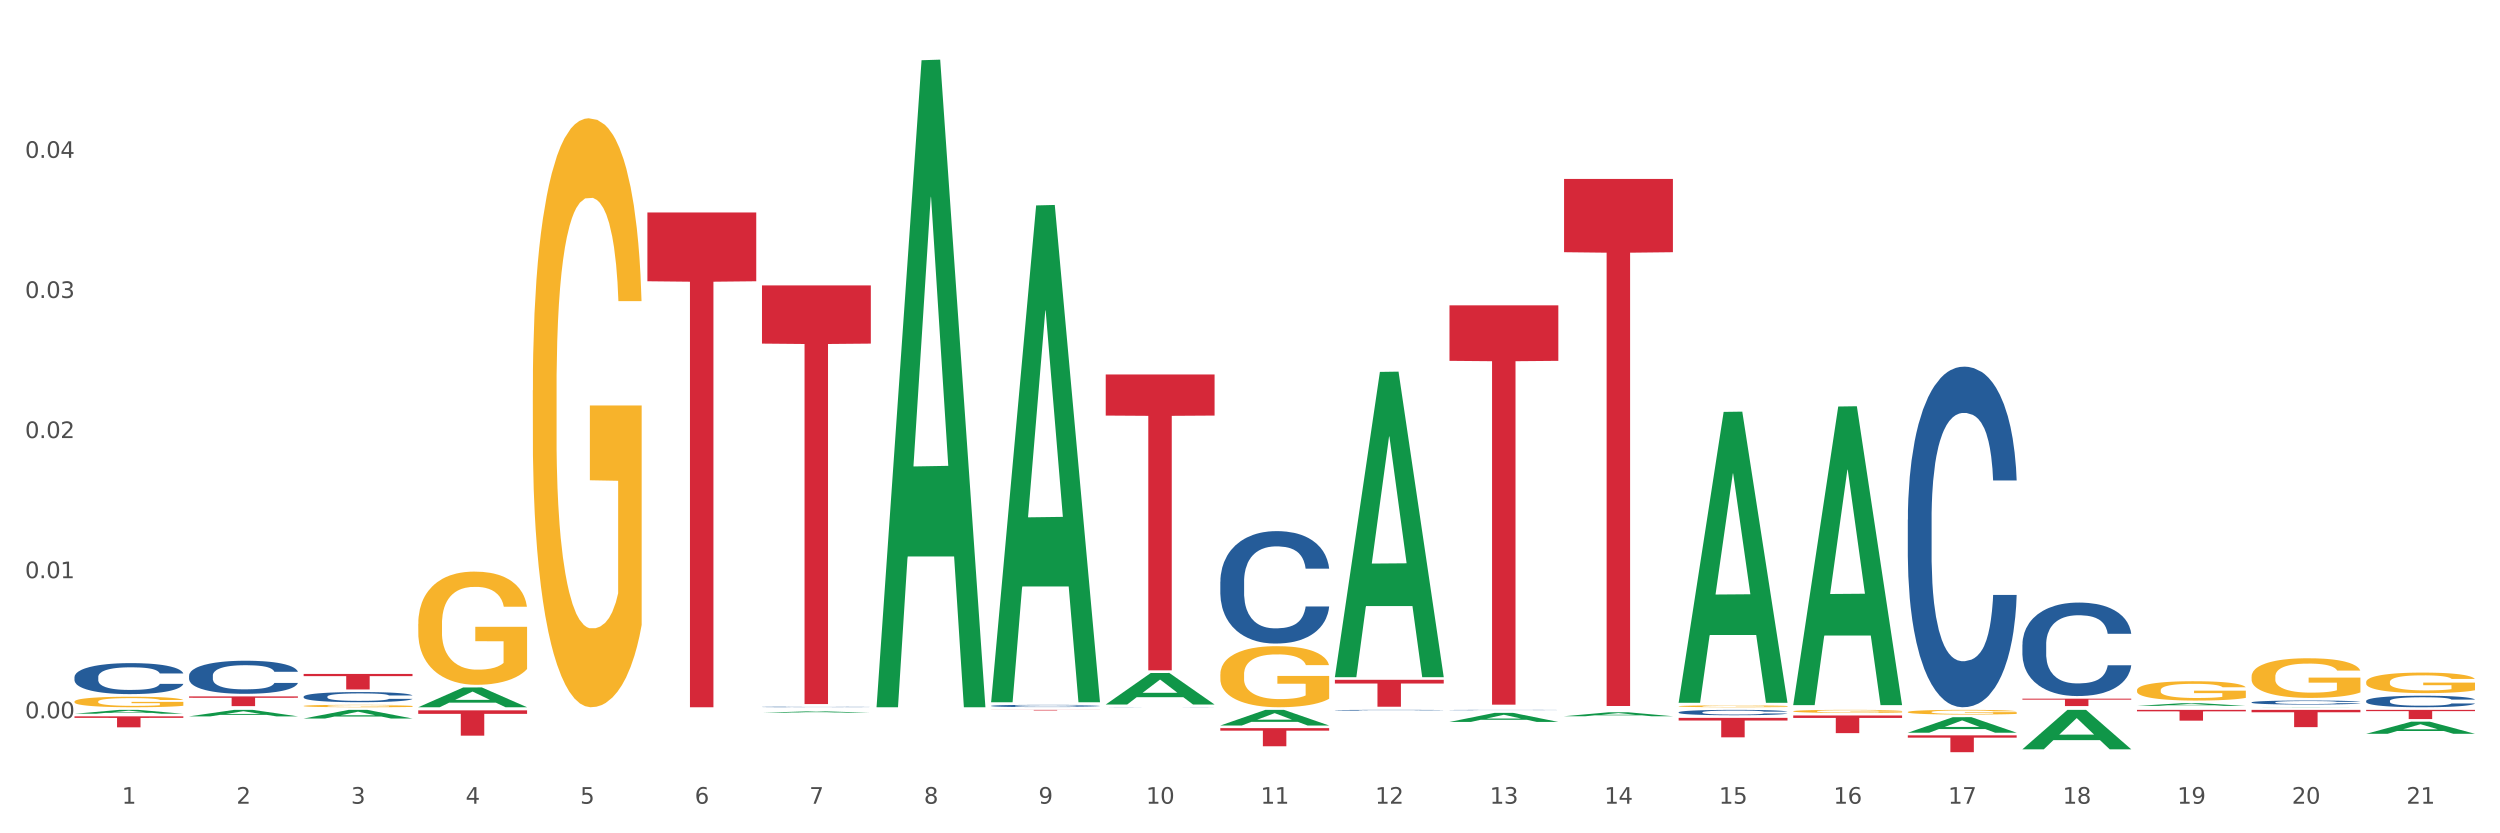 <?xml version="1.0" encoding="utf-8" standalone="no"?>
<!DOCTYPE svg PUBLIC "-//W3C//DTD SVG 1.1//EN"
  "http://www.w3.org/Graphics/SVG/1.1/DTD/svg11.dtd">
<svg xmlns:xlink="http://www.w3.org/1999/xlink" width="1080pt" height="360pt" viewBox="0 0 1080 360" xmlns="http://www.w3.org/2000/svg" version="1.1">
 <rect x="0" y="0" width="1080" height="360" fill="#333333" stroke="none"/>
 <defs>
  <style type="text/css">*{stroke-linejoin: round; stroke-linecap: butt}</style>
 </defs>
 <g id="figure_1">
  <g id="patch_1">
   <path d="M 0 360 
L 1080 360 
L 1080 0 
L 0 0 
z
" style="fill: #ffffff; stroke: #ffffff; stroke-linejoin: miter"/>
  </g>
  <g id="axes_1">
   <g id="matplotlib.axis_1">
    <g id="xtick_1">
     <g id="text_1">
      <!-- 1 -->
      <g style="fill: #4d4d4d" transform="translate(52.633 347.204) scale(0.096 -0.096)">
       <defs>
        <path id="DejaVuSans-31" d="M 794 531 
L 1825 531 
L 1825 4091 
L 703 3866 
L 703 4441 
L 1819 4666 
L 2450 4666 
L 2450 531 
L 3481 531 
L 3481 0 
L 794 0 
L 794 531 
z
" transform="scale(0.016)"/>
       </defs>
       <use xlink:href="#DejaVuSans-31"/>
      </g>
     </g>
    </g>
    <g id="xtick_2">
     <g id="text_2">
      <!-- 2 -->
      <g style="fill: #4d4d4d" transform="translate(102.133 347.204) scale(0.096 -0.096)">
       <defs>
        <path id="DejaVuSans-32" d="M 1228 531 
L 3431 531 
L 3431 0 
L 469 0 
L 469 531 
Q 828 903 1448 1529 
Q 2069 2156 2228 2338 
Q 2531 2678 2651 2914 
Q 2772 3150 2772 3378 
Q 2772 3750 2511 3984 
Q 2250 4219 1831 4219 
Q 1534 4219 1204 4116 
Q 875 4013 500 3803 
L 500 4441 
Q 881 4594 1212 4672 
Q 1544 4750 1819 4750 
Q 2544 4750 2975 4387 
Q 3406 4025 3406 3419 
Q 3406 3131 3298 2873 
Q 3191 2616 2906 2266 
Q 2828 2175 2409 1742 
Q 1991 1309 1228 531 
z
" transform="scale(0.016)"/>
       </defs>
       <use xlink:href="#DejaVuSans-32"/>
      </g>
     </g>
    </g>
    <g id="xtick_3">
     <g id="text_3">
      <!-- 3 -->
      <g style="fill: #4d4d4d" transform="translate(151.633 347.204) scale(0.096 -0.096)">
       <defs>
        <path id="DejaVuSans-33" d="M 2597 2516 
Q 3050 2419 3304 2112 
Q 3559 1806 3559 1356 
Q 3559 666 3084 287 
Q 2609 -91 1734 -91 
Q 1441 -91 1130 -33 
Q 819 25 488 141 
L 488 750 
Q 750 597 1062 519 
Q 1375 441 1716 441 
Q 2309 441 2620 675 
Q 2931 909 2931 1356 
Q 2931 1769 2642 2001 
Q 2353 2234 1838 2234 
L 1294 2234 
L 1294 2753 
L 1863 2753 
Q 2328 2753 2575 2939 
Q 2822 3125 2822 3475 
Q 2822 3834 2567 4026 
Q 2313 4219 1838 4219 
Q 1578 4219 1281 4162 
Q 984 4106 628 3988 
L 628 4550 
Q 988 4650 1302 4700 
Q 1616 4750 1894 4750 
Q 2613 4750 3031 4423 
Q 3450 4097 3450 3541 
Q 3450 3153 3228 2886 
Q 3006 2619 2597 2516 
z
" transform="scale(0.016)"/>
       </defs>
       <use xlink:href="#DejaVuSans-33"/>
      </g>
     </g>
    </g>
    <g id="xtick_4">
     <g id="text_4">
      <!-- 4 -->
      <g style="fill: #4d4d4d" transform="translate(201.133 347.204) scale(0.096 -0.096)">
       <defs>
        <path id="DejaVuSans-34" d="M 2419 4116 
L 825 1625 
L 2419 1625 
L 2419 4116 
z
M 2253 4666 
L 3047 4666 
L 3047 1625 
L 3713 1625 
L 3713 1100 
L 3047 1100 
L 3047 0 
L 2419 0 
L 2419 1100 
L 313 1100 
L 313 1709 
L 2253 4666 
z
" transform="scale(0.016)"/>
       </defs>
       <use xlink:href="#DejaVuSans-34"/>
      </g>
     </g>
    </g>
    <g id="xtick_5">
     <g id="text_5">
      <!-- 5 -->
      <g style="fill: #4d4d4d" transform="translate(250.633 347.204) scale(0.096 -0.096)">
       <defs>
        <path id="DejaVuSans-35" d="M 691 4666 
L 3169 4666 
L 3169 4134 
L 1269 4134 
L 1269 2991 
Q 1406 3038 1543 3061 
Q 1681 3084 1819 3084 
Q 2600 3084 3056 2656 
Q 3513 2228 3513 1497 
Q 3513 744 3044 326 
Q 2575 -91 1722 -91 
Q 1428 -91 1123 -41 
Q 819 9 494 109 
L 494 744 
Q 775 591 1075 516 
Q 1375 441 1709 441 
Q 2250 441 2565 725 
Q 2881 1009 2881 1497 
Q 2881 1984 2565 2268 
Q 2250 2553 1709 2553 
Q 1456 2553 1204 2497 
Q 953 2441 691 2322 
L 691 4666 
z
" transform="scale(0.016)"/>
       </defs>
       <use xlink:href="#DejaVuSans-35"/>
      </g>
     </g>
    </g>
    <g id="xtick_6">
     <g id="text_6">
      <!-- 6 -->
      <g style="fill: #4d4d4d" transform="translate(300.134 347.204) scale(0.096 -0.096)">
       <defs>
        <path id="DejaVuSans-36" d="M 2113 2584 
Q 1688 2584 1439 2293 
Q 1191 2003 1191 1497 
Q 1191 994 1439 701 
Q 1688 409 2113 409 
Q 2538 409 2786 701 
Q 3034 994 3034 1497 
Q 3034 2003 2786 2293 
Q 2538 2584 2113 2584 
z
M 3366 4563 
L 3366 3988 
Q 3128 4100 2886 4159 
Q 2644 4219 2406 4219 
Q 1781 4219 1451 3797 
Q 1122 3375 1075 2522 
Q 1259 2794 1537 2939 
Q 1816 3084 2150 3084 
Q 2853 3084 3261 2657 
Q 3669 2231 3669 1497 
Q 3669 778 3244 343 
Q 2819 -91 2113 -91 
Q 1303 -91 875 529 
Q 447 1150 447 2328 
Q 447 3434 972 4092 
Q 1497 4750 2381 4750 
Q 2619 4750 2861 4703 
Q 3103 4656 3366 4563 
z
" transform="scale(0.016)"/>
       </defs>
       <use xlink:href="#DejaVuSans-36"/>
      </g>
     </g>
    </g>
    <g id="xtick_7">
     <g id="text_7">
      <!-- 7 -->
      <g style="fill: #4d4d4d" transform="translate(349.634 347.204) scale(0.096 -0.096)">
       <defs>
        <path id="DejaVuSans-37" d="M 525 4666 
L 3525 4666 
L 3525 4397 
L 1831 0 
L 1172 0 
L 2766 4134 
L 525 4134 
L 525 4666 
z
" transform="scale(0.016)"/>
       </defs>
       <use xlink:href="#DejaVuSans-37"/>
      </g>
     </g>
    </g>
    <g id="xtick_8">
     <g id="text_8">
      <!-- 8 -->
      <g style="fill: #4d4d4d" transform="translate(399.134 347.204) scale(0.096 -0.096)">
       <defs>
        <path id="DejaVuSans-38" d="M 2034 2216 
Q 1584 2216 1326 1975 
Q 1069 1734 1069 1313 
Q 1069 891 1326 650 
Q 1584 409 2034 409 
Q 2484 409 2743 651 
Q 3003 894 3003 1313 
Q 3003 1734 2745 1975 
Q 2488 2216 2034 2216 
z
M 1403 2484 
Q 997 2584 770 2862 
Q 544 3141 544 3541 
Q 544 4100 942 4425 
Q 1341 4750 2034 4750 
Q 2731 4750 3128 4425 
Q 3525 4100 3525 3541 
Q 3525 3141 3298 2862 
Q 3072 2584 2669 2484 
Q 3125 2378 3379 2068 
Q 3634 1759 3634 1313 
Q 3634 634 3220 271 
Q 2806 -91 2034 -91 
Q 1263 -91 848 271 
Q 434 634 434 1313 
Q 434 1759 690 2068 
Q 947 2378 1403 2484 
z
M 1172 3481 
Q 1172 3119 1398 2916 
Q 1625 2713 2034 2713 
Q 2441 2713 2670 2916 
Q 2900 3119 2900 3481 
Q 2900 3844 2670 4047 
Q 2441 4250 2034 4250 
Q 1625 4250 1398 4047 
Q 1172 3844 1172 3481 
z
" transform="scale(0.016)"/>
       </defs>
       <use xlink:href="#DejaVuSans-38"/>
      </g>
     </g>
    </g>
    <g id="xtick_9">
     <g id="text_9">
      <!-- 9 -->
      <g style="fill: #4d4d4d" transform="translate(448.634 347.204) scale(0.096 -0.096)">
       <defs>
        <path id="DejaVuSans-39" d="M 703 97 
L 703 672 
Q 941 559 1184 500 
Q 1428 441 1663 441 
Q 2288 441 2617 861 
Q 2947 1281 2994 2138 
Q 2813 1869 2534 1725 
Q 2256 1581 1919 1581 
Q 1219 1581 811 2004 
Q 403 2428 403 3163 
Q 403 3881 828 4315 
Q 1253 4750 1959 4750 
Q 2769 4750 3195 4129 
Q 3622 3509 3622 2328 
Q 3622 1225 3098 567 
Q 2575 -91 1691 -91 
Q 1453 -91 1209 -44 
Q 966 3 703 97 
z
M 1959 2075 
Q 2384 2075 2632 2365 
Q 2881 2656 2881 3163 
Q 2881 3666 2632 3958 
Q 2384 4250 1959 4250 
Q 1534 4250 1286 3958 
Q 1038 3666 1038 3163 
Q 1038 2656 1286 2365 
Q 1534 2075 1959 2075 
z
" transform="scale(0.016)"/>
       </defs>
       <use xlink:href="#DejaVuSans-39"/>
      </g>
     </g>
    </g>
    <g id="xtick_10">
     <g id="text_10">
      <!-- 10 -->
      <g style="fill: #4d4d4d" transform="translate(495.079 347.204) scale(0.096 -0.096)">
       <defs>
        <path id="DejaVuSans-30" d="M 2034 4250 
Q 1547 4250 1301 3770 
Q 1056 3291 1056 2328 
Q 1056 1369 1301 889 
Q 1547 409 2034 409 
Q 2525 409 2770 889 
Q 3016 1369 3016 2328 
Q 3016 3291 2770 3770 
Q 2525 4250 2034 4250 
z
M 2034 4750 
Q 2819 4750 3233 4129 
Q 3647 3509 3647 2328 
Q 3647 1150 3233 529 
Q 2819 -91 2034 -91 
Q 1250 -91 836 529 
Q 422 1150 422 2328 
Q 422 3509 836 4129 
Q 1250 4750 2034 4750 
z
" transform="scale(0.016)"/>
       </defs>
       <use xlink:href="#DejaVuSans-31"/>
       <use xlink:href="#DejaVuSans-30" transform="translate(63.623 0)"/>
      </g>
     </g>
    </g>
    <g id="xtick_11">
     <g id="text_11">
      <!-- 11 -->
      <g style="fill: #4d4d4d" transform="translate(544.58 347.204) scale(0.096 -0.096)">
       <use xlink:href="#DejaVuSans-31"/>
       <use xlink:href="#DejaVuSans-31" transform="translate(63.623 0)"/>
      </g>
     </g>
    </g>
    <g id="xtick_12">
     <g id="text_12">
      <!-- 12 -->
      <g style="fill: #4d4d4d" transform="translate(594.08 347.204) scale(0.096 -0.096)">
       <use xlink:href="#DejaVuSans-31"/>
       <use xlink:href="#DejaVuSans-32" transform="translate(63.623 0)"/>
      </g>
     </g>
    </g>
    <g id="xtick_13">
     <g id="text_13">
      <!-- 13 -->
      <g style="fill: #4d4d4d" transform="translate(643.58 347.204) scale(0.096 -0.096)">
       <use xlink:href="#DejaVuSans-31"/>
       <use xlink:href="#DejaVuSans-33" transform="translate(63.623 0)"/>
      </g>
     </g>
    </g>
    <g id="xtick_14">
     <g id="text_14">
      <!-- 14 -->
      <g style="fill: #4d4d4d" transform="translate(693.08 347.204) scale(0.096 -0.096)">
       <use xlink:href="#DejaVuSans-31"/>
       <use xlink:href="#DejaVuSans-34" transform="translate(63.623 0)"/>
      </g>
     </g>
    </g>
    <g id="xtick_15">
     <g id="text_15">
      <!-- 15 -->
      <g style="fill: #4d4d4d" transform="translate(742.58 347.204) scale(0.096 -0.096)">
       <use xlink:href="#DejaVuSans-31"/>
       <use xlink:href="#DejaVuSans-35" transform="translate(63.623 0)"/>
      </g>
     </g>
    </g>
    <g id="xtick_16">
     <g id="text_16">
      <!-- 16 -->
      <g style="fill: #4d4d4d" transform="translate(792.08 347.204) scale(0.096 -0.096)">
       <use xlink:href="#DejaVuSans-31"/>
       <use xlink:href="#DejaVuSans-36" transform="translate(63.623 0)"/>
      </g>
     </g>
    </g>
    <g id="xtick_17">
     <g id="text_17">
      <!-- 17 -->
      <g style="fill: #4d4d4d" transform="translate(841.58 347.204) scale(0.096 -0.096)">
       <use xlink:href="#DejaVuSans-31"/>
       <use xlink:href="#DejaVuSans-37" transform="translate(63.623 0)"/>
      </g>
     </g>
    </g>
    <g id="xtick_18">
     <g id="text_18">
      <!-- 18 -->
      <g style="fill: #4d4d4d" transform="translate(891.08 347.204) scale(0.096 -0.096)">
       <use xlink:href="#DejaVuSans-31"/>
       <use xlink:href="#DejaVuSans-38" transform="translate(63.623 0)"/>
      </g>
     </g>
    </g>
    <g id="xtick_19">
     <g id="text_19">
      <!-- 19 -->
      <g style="fill: #4d4d4d" transform="translate(940.58 347.204) scale(0.096 -0.096)">
       <use xlink:href="#DejaVuSans-31"/>
       <use xlink:href="#DejaVuSans-39" transform="translate(63.623 0)"/>
      </g>
     </g>
    </g>
    <g id="xtick_20">
     <g id="text_20">
      <!-- 20 -->
      <g style="fill: #4d4d4d" transform="translate(990.08 347.204) scale(0.096 -0.096)">
       <use xlink:href="#DejaVuSans-32"/>
       <use xlink:href="#DejaVuSans-30" transform="translate(63.623 0)"/>
      </g>
     </g>
    </g>
    <g id="xtick_21">
     <g id="text_21">
      <!-- 21 -->
      <g style="fill: #4d4d4d" transform="translate(1039.58 347.204) scale(0.096 -0.096)">
       <use xlink:href="#DejaVuSans-32"/>
       <use xlink:href="#DejaVuSans-31" transform="translate(63.623 0)"/>
      </g>
     </g>
    </g>
    <g id="xtick_22"/>
    <g id="xtick_23"/>
    <g id="xtick_24"/>
    <g id="xtick_25"/>
    <g id="xtick_26"/>
    <g id="xtick_27"/>
    <g id="xtick_28"/>
    <g id="xtick_29"/>
    <g id="xtick_30"/>
    <g id="xtick_31"/>
    <g id="xtick_32"/>
    <g id="xtick_33"/>
    <g id="xtick_34"/>
    <g id="xtick_35"/>
    <g id="xtick_36"/>
    <g id="xtick_37"/>
    <g id="xtick_38"/>
    <g id="xtick_39"/>
    <g id="xtick_40"/>
    <g id="xtick_41"/>
   </g>
   <g id="matplotlib.axis_2">
    <g id="ytick_1">
     <g id="text_22">
      <!-- 0.00 -->
      <g style="fill: #4d4d4d" transform="translate(10.8 310.306) scale(0.096 -0.096)">
       <defs>
        <path id="DejaVuSans-2e" d="M 684 794 
L 1344 794 
L 1344 0 
L 684 0 
L 684 794 
z
" transform="scale(0.016)"/>
       </defs>
       <use xlink:href="#DejaVuSans-30"/>
       <use xlink:href="#DejaVuSans-2e" transform="translate(63.623 0)"/>
       <use xlink:href="#DejaVuSans-30" transform="translate(95.41 0)"/>
       <use xlink:href="#DejaVuSans-30" transform="translate(159.033 0)"/>
      </g>
     </g>
    </g>
    <g id="ytick_2">
     <g id="text_23">
      <!-- 0.01 -->
      <g style="fill: #4d4d4d" transform="translate(10.8 249.779) scale(0.096 -0.096)">
       <use xlink:href="#DejaVuSans-30"/>
       <use xlink:href="#DejaVuSans-2e" transform="translate(63.623 0)"/>
       <use xlink:href="#DejaVuSans-30" transform="translate(95.41 0)"/>
       <use xlink:href="#DejaVuSans-31" transform="translate(159.033 0)"/>
      </g>
     </g>
    </g>
    <g id="ytick_3">
     <g id="text_24">
      <!-- 0.02 -->
      <g style="fill: #4d4d4d" transform="translate(10.8 189.252) scale(0.096 -0.096)">
       <use xlink:href="#DejaVuSans-30"/>
       <use xlink:href="#DejaVuSans-2e" transform="translate(63.623 0)"/>
       <use xlink:href="#DejaVuSans-30" transform="translate(95.41 0)"/>
       <use xlink:href="#DejaVuSans-32" transform="translate(159.033 0)"/>
      </g>
     </g>
    </g>
    <g id="ytick_4">
     <g id="text_25">
      <!-- 0.03 -->
      <g style="fill: #4d4d4d" transform="translate(10.8 128.725) scale(0.096 -0.096)">
       <use xlink:href="#DejaVuSans-30"/>
       <use xlink:href="#DejaVuSans-2e" transform="translate(63.623 0)"/>
       <use xlink:href="#DejaVuSans-30" transform="translate(95.41 0)"/>
       <use xlink:href="#DejaVuSans-33" transform="translate(159.033 0)"/>
      </g>
     </g>
    </g>
    <g id="ytick_5">
     <g id="text_26">
      <!-- 0.04 -->
      <g style="fill: #4d4d4d" transform="translate(10.8 68.198) scale(0.096 -0.096)">
       <use xlink:href="#DejaVuSans-30"/>
       <use xlink:href="#DejaVuSans-2e" transform="translate(63.623 0)"/>
       <use xlink:href="#DejaVuSans-30" transform="translate(95.41 0)"/>
       <use xlink:href="#DejaVuSans-34" transform="translate(159.033 0)"/>
      </g>
     </g>
    </g>
    <g id="ytick_6"/>
    <g id="ytick_7"/>
    <g id="ytick_8"/>
    <g id="ytick_9"/>
    <g id="ytick_10"/>
   </g>
   <g id="PolyCollection_1">
    <path d="M 32.175 308.343 
L 32.223 308.341 
L 51.615 306.66 
L 59.663 306.659 
L 79.2 308.346 
L 69.892 308.346 
L 65.674 307.953 
L 45.652 307.953 
L 45.507 307.959 
L 41.435 308.346 
L 32.175 308.346 
L 32.175 308.343 
L 48.173 307.718 
L 63.153 307.717 
L 55.736 307.018 
L 55.639 307.015 
L 55.542 307.02 
L 48.125 307.717 
L 48.173 307.718 
L 32.175 308.343 
z
" clip-path="url(#pb63509db7e)" style="fill: #109648"/>
    <path d="M 81.675 309.466 
L 81.723 309.464 
L 101.115 306.661 
L 109.163 306.659 
L 128.7 309.471 
L 119.392 309.471 
L 115.174 308.816 
L 95.152 308.816 
L 95.007 308.827 
L 90.935 309.471 
L 81.675 309.471 
L 81.675 309.466 
L 97.673 308.426 
L 112.653 308.423 
L 105.236 307.258 
L 105.139 307.253 
L 105.042 307.261 
L 97.625 308.423 
L 97.673 308.426 
L 81.675 309.466 
z
" clip-path="url(#pb63509db7e)" style="fill: #109648"/>
    <path d="M 626.175 306.74 
L 626.231 306.74 
L 626.231 306.735 
L 626.397 306.729 
L 627.009 306.717 
L 627.787 306.709 
L 629.121 306.698 
L 629.844 306.694 
L 630.789 306.689 
L 632.734 306.681 
L 634.957 306.675 
L 636.514 306.671 
L 637.681 306.669 
L 640.294 306.665 
L 641.794 306.663 
L 643.351 306.661 
L 644.685 306.66 
L 646.908 306.659 
L 648.687 306.659 
L 650.744 306.659 
L 652.467 306.659 
L 654.746 306.659 
L 658.081 306.661 
L 659.359 306.663 
L 661.082 306.665 
L 662.861 306.667 
L 664.306 306.67 
L 665.974 306.674 
L 667.697 306.679 
L 669.365 306.685 
L 670.532 306.691 
L 671.477 306.697 
L 672.311 306.704 
L 672.922 306.712 
L 673.2 306.719 
L 663.028 306.719 
L 662.75 306.713 
L 662.194 306.707 
L 661.638 306.702 
L 661.027 306.698 
L 660.082 306.694 
L 659.248 306.692 
L 657.859 306.688 
L 656.58 306.686 
L 655.524 306.685 
L 654.245 306.684 
L 651.522 306.683 
L 649.576 306.683 
L 648.353 306.684 
L 646.853 306.684 
L 645.574 306.686 
L 644.073 306.688 
L 642.906 306.69 
L 641.739 306.693 
L 641.072 306.695 
L 640.071 306.698 
L 639.404 306.701 
L 638.515 306.706 
L 638.015 306.71 
L 637.125 306.719 
L 636.736 306.726 
L 636.569 306.731 
L 636.458 306.737 
L 636.458 306.762 
L 636.792 306.774 
L 637.07 306.779 
L 637.514 306.785 
L 638.348 306.792 
L 639.571 306.799 
L 640.849 306.804 
L 641.906 306.807 
L 642.906 306.81 
L 643.907 306.811 
L 645.13 306.813 
L 646.13 306.814 
L 647.631 306.815 
L 649.41 306.816 
L 650.799 306.816 
L 653.634 306.815 
L 654.913 306.814 
L 656.135 306.813 
L 657.469 306.811 
L 658.526 306.809 
L 659.137 306.808 
L 660.138 306.804 
L 660.916 306.801 
L 661.583 306.797 
L 662.027 306.794 
L 662.528 306.789 
L 662.917 306.783 
L 663.028 306.78 
L 673.2 306.78 
L 672.978 306.786 
L 672.589 306.792 
L 671.81 306.8 
L 671.199 306.804 
L 670.254 306.81 
L 669.253 306.814 
L 667.864 306.82 
L 666.585 306.823 
L 665.251 306.827 
L 663.806 306.83 
L 661.194 306.834 
L 660.249 306.835 
L 658.248 306.837 
L 656.691 306.838 
L 654.412 306.839 
L 652.078 306.84 
L 649.632 306.84 
L 647.464 306.84 
L 645.074 306.839 
L 643.573 306.838 
L 641.906 306.836 
L 639.96 306.834 
L 638.126 306.831 
L 636.403 306.828 
L 634.791 306.824 
L 633.29 306.82 
L 631.344 306.813 
L 629.899 306.806 
L 628.843 306.799 
L 628.12 306.794 
L 627.398 306.787 
L 627.009 306.782 
L 626.397 306.77 
L 626.175 306.76 
L 626.175 306.74 
z
" clip-path="url(#pb63509db7e)" style="fill: #255c99"/>
    <path d="M 725.175 307.704 
L 725.231 307.701 
L 725.231 307.642 
L 725.397 307.561 
L 726.009 307.413 
L 726.787 307.3 
L 728.121 307.168 
L 728.844 307.113 
L 729.789 307.052 
L 731.734 306.952 
L 733.957 306.867 
L 735.514 306.82 
L 736.681 306.79 
L 739.294 306.737 
L 740.794 306.714 
L 742.351 306.695 
L 743.685 306.682 
L 745.908 306.667 
L 747.687 306.661 
L 749.744 306.659 
L 751.467 306.661 
L 753.746 306.669 
L 757.081 306.695 
L 758.359 306.71 
L 760.082 306.735 
L 761.861 306.769 
L 763.306 306.803 
L 764.974 306.852 
L 766.697 306.916 
L 768.365 306.996 
L 769.532 307.071 
L 770.477 307.149 
L 771.311 307.245 
L 771.922 307.349 
L 772.2 307.436 
L 762.028 307.436 
L 761.75 307.357 
L 761.194 307.272 
L 760.638 307.215 
L 760.027 307.168 
L 759.082 307.115 
L 758.248 307.081 
L 756.859 307.041 
L 755.58 307.015 
L 754.524 307.001 
L 753.245 306.988 
L 750.522 306.975 
L 748.576 306.975 
L 747.353 306.979 
L 745.853 306.99 
L 744.574 307.005 
L 743.073 307.03 
L 741.906 307.058 
L 740.739 307.094 
L 740.072 307.119 
L 739.071 307.166 
L 738.404 307.204 
L 737.515 307.27 
L 737.015 307.317 
L 736.125 307.438 
L 735.736 307.527 
L 735.569 307.589 
L 735.458 307.657 
L 735.458 307.988 
L 735.792 308.137 
L 736.07 308.201 
L 736.514 308.273 
L 737.348 308.366 
L 738.571 308.458 
L 739.849 308.523 
L 740.906 308.564 
L 741.906 308.594 
L 742.907 308.617 
L 744.13 308.638 
L 745.13 308.651 
L 746.631 308.664 
L 748.41 308.67 
L 749.799 308.67 
L 752.634 308.659 
L 753.913 308.649 
L 755.135 308.634 
L 756.469 308.611 
L 757.526 308.585 
L 758.137 308.566 
L 759.138 308.526 
L 759.916 308.483 
L 760.583 308.434 
L 761.027 308.392 
L 761.528 308.328 
L 761.917 308.256 
L 762.028 308.218 
L 772.2 308.218 
L 771.978 308.294 
L 771.589 308.368 
L 770.81 308.468 
L 770.199 308.526 
L 769.254 308.596 
L 768.253 308.655 
L 766.864 308.721 
L 765.585 308.77 
L 764.251 308.812 
L 762.806 308.851 
L 760.194 308.904 
L 759.249 308.919 
L 757.248 308.944 
L 755.691 308.959 
L 753.412 308.974 
L 751.078 308.982 
L 748.632 308.984 
L 746.464 308.98 
L 744.074 308.967 
L 742.573 308.955 
L 740.906 308.936 
L 738.96 308.906 
L 737.126 308.87 
L 735.403 308.827 
L 733.791 308.778 
L 732.29 308.723 
L 730.344 308.632 
L 728.899 308.543 
L 727.843 308.46 
L 727.12 308.39 
L 726.398 308.3 
L 726.009 308.239 
L 725.397 308.09 
L 725.175 307.952 
L 725.175 307.704 
z
" clip-path="url(#pb63509db7e)" style="fill: #255c99"/>
    <path d="M 527.175 251.268 
L 527.231 251.223 
L 527.231 249.981 
L 527.397 248.295 
L 528.009 245.19 
L 528.787 242.839 
L 530.121 240.088 
L 530.844 238.935 
L 531.789 237.648 
L 533.734 235.563 
L 535.957 233.788 
L 537.514 232.812 
L 538.681 232.191 
L 541.294 231.082 
L 542.794 230.594 
L 544.351 230.195 
L 545.685 229.929 
L 547.908 229.618 
L 549.687 229.485 
L 551.744 229.441 
L 553.467 229.485 
L 555.746 229.662 
L 559.081 230.195 
L 560.359 230.505 
L 562.082 231.038 
L 563.861 231.748 
L 565.306 232.457 
L 566.974 233.478 
L 568.697 234.809 
L 570.365 236.494 
L 571.532 238.047 
L 572.477 239.689 
L 573.311 241.685 
L 573.922 243.859 
L 574.2 245.678 
L 564.028 245.678 
L 563.75 244.036 
L 563.194 242.262 
L 562.638 241.064 
L 562.027 240.088 
L 561.082 238.979 
L 560.248 238.269 
L 558.859 237.426 
L 557.58 236.894 
L 556.524 236.583 
L 555.245 236.317 
L 552.522 236.051 
L 550.576 236.051 
L 549.353 236.14 
L 547.853 236.361 
L 546.574 236.672 
L 545.073 237.204 
L 543.906 237.781 
L 542.739 238.535 
L 542.072 239.068 
L 541.071 240.044 
L 540.404 240.842 
L 539.515 242.217 
L 539.015 243.193 
L 538.125 245.722 
L 537.736 247.586 
L 537.569 248.872 
L 537.458 250.292 
L 537.458 257.213 
L 537.792 260.318 
L 538.07 261.649 
L 538.514 263.157 
L 539.348 265.109 
L 540.571 267.017 
L 541.849 268.392 
L 542.906 269.235 
L 543.906 269.856 
L 544.907 270.344 
L 546.13 270.788 
L 547.13 271.054 
L 548.631 271.32 
L 550.41 271.453 
L 551.799 271.453 
L 554.634 271.232 
L 555.913 271.01 
L 557.135 270.699 
L 558.469 270.211 
L 559.526 269.679 
L 560.137 269.28 
L 561.138 268.437 
L 561.916 267.549 
L 562.583 266.529 
L 563.027 265.642 
L 563.528 264.311 
L 563.917 262.802 
L 564.028 262.004 
L 574.2 262.004 
L 573.978 263.601 
L 573.589 265.154 
L 572.81 267.239 
L 572.199 268.437 
L 571.254 269.901 
L 570.253 271.143 
L 568.864 272.518 
L 567.585 273.539 
L 566.251 274.426 
L 564.806 275.224 
L 562.194 276.333 
L 561.249 276.644 
L 559.248 277.176 
L 557.691 277.487 
L 555.412 277.798 
L 553.078 277.975 
L 550.632 278.019 
L 548.464 277.931 
L 546.074 277.664 
L 544.573 277.398 
L 542.906 276.999 
L 540.96 276.378 
L 539.126 275.624 
L 537.403 274.736 
L 535.791 273.716 
L 534.29 272.563 
L 532.344 270.655 
L 530.899 268.792 
L 529.843 267.061 
L 529.12 265.597 
L 528.398 263.734 
L 528.009 262.448 
L 527.397 259.342 
L 527.175 256.458 
L 527.175 251.268 
z
" clip-path="url(#pb63509db7e)" style="fill: #255c99"/>
    <path d="M 576.675 306.816 
L 576.731 306.815 
L 576.731 306.806 
L 576.897 306.794 
L 577.509 306.772 
L 578.287 306.755 
L 579.621 306.735 
L 580.344 306.727 
L 581.289 306.718 
L 583.234 306.703 
L 585.457 306.69 
L 587.014 306.683 
L 588.181 306.678 
L 590.794 306.67 
L 592.294 306.667 
L 593.851 306.664 
L 595.185 306.662 
L 597.408 306.66 
L 599.187 306.659 
L 601.244 306.659 
L 602.967 306.659 
L 605.246 306.66 
L 608.581 306.664 
L 609.859 306.666 
L 611.582 306.67 
L 613.361 306.675 
L 614.806 306.68 
L 616.474 306.688 
L 618.197 306.697 
L 619.865 306.709 
L 621.032 306.721 
L 621.977 306.732 
L 622.811 306.747 
L 623.422 306.762 
L 623.7 306.775 
L 613.528 306.775 
L 613.25 306.764 
L 612.694 306.751 
L 612.138 306.742 
L 611.527 306.735 
L 610.582 306.727 
L 609.748 306.722 
L 608.359 306.716 
L 607.08 306.712 
L 606.024 306.71 
L 604.745 306.708 
L 602.022 306.706 
L 600.076 306.706 
L 598.853 306.707 
L 597.353 306.708 
L 596.074 306.711 
L 594.573 306.714 
L 593.406 306.719 
L 592.239 306.724 
L 591.572 306.728 
L 590.571 306.735 
L 589.904 306.741 
L 589.015 306.751 
L 588.515 306.758 
L 587.625 306.776 
L 587.236 306.789 
L 587.069 306.798 
L 586.958 306.809 
L 586.958 306.858 
L 587.292 306.881 
L 587.57 306.89 
L 588.014 306.901 
L 588.848 306.915 
L 590.071 306.929 
L 591.349 306.939 
L 592.406 306.945 
L 593.406 306.949 
L 594.407 306.953 
L 595.63 306.956 
L 596.63 306.958 
L 598.131 306.96 
L 599.91 306.961 
L 601.299 306.961 
L 604.134 306.959 
L 605.413 306.958 
L 606.635 306.955 
L 607.969 306.952 
L 609.026 306.948 
L 609.637 306.945 
L 610.638 306.939 
L 611.416 306.933 
L 612.083 306.925 
L 612.527 306.919 
L 613.028 306.909 
L 613.417 306.899 
L 613.528 306.893 
L 623.7 306.893 
L 623.478 306.904 
L 623.089 306.916 
L 622.31 306.931 
L 621.699 306.939 
L 620.754 306.95 
L 619.753 306.959 
L 618.364 306.968 
L 617.085 306.976 
L 615.751 306.982 
L 614.306 306.988 
L 611.694 306.996 
L 610.749 306.998 
L 608.748 307.002 
L 607.191 307.004 
L 604.912 307.006 
L 602.578 307.008 
L 600.132 307.008 
L 597.964 307.007 
L 595.574 307.006 
L 594.073 307.004 
L 592.406 307.001 
L 590.46 306.996 
L 588.626 306.991 
L 586.903 306.984 
L 585.291 306.977 
L 583.79 306.969 
L 581.844 306.955 
L 580.399 306.942 
L 579.343 306.929 
L 578.62 306.919 
L 577.898 306.905 
L 577.509 306.896 
L 576.897 306.874 
L 576.675 306.853 
L 576.675 306.816 
z
" clip-path="url(#pb63509db7e)" style="fill: #255c99"/>
    <path d="M 873.675 278.454 
L 873.731 278.417 
L 873.731 277.384 
L 873.897 275.982 
L 874.509 273.4 
L 875.287 271.445 
L 876.621 269.158 
L 877.344 268.199 
L 878.289 267.129 
L 880.234 265.395 
L 882.457 263.92 
L 884.014 263.108 
L 885.181 262.592 
L 887.794 261.67 
L 889.294 261.264 
L 890.851 260.932 
L 892.185 260.711 
L 894.408 260.452 
L 896.187 260.342 
L 898.244 260.305 
L 899.967 260.342 
L 902.246 260.489 
L 905.581 260.932 
L 906.859 261.19 
L 908.582 261.633 
L 910.361 262.223 
L 911.806 262.813 
L 913.474 263.662 
L 915.197 264.768 
L 916.865 266.17 
L 918.032 267.461 
L 918.977 268.826 
L 919.811 270.486 
L 920.422 272.293 
L 920.7 273.806 
L 910.528 273.806 
L 910.25 272.441 
L 909.694 270.966 
L 909.138 269.97 
L 908.527 269.158 
L 907.582 268.236 
L 906.748 267.646 
L 905.359 266.945 
L 904.08 266.502 
L 903.024 266.244 
L 901.745 266.023 
L 899.022 265.801 
L 897.076 265.801 
L 895.853 265.875 
L 894.353 266.059 
L 893.074 266.318 
L 891.573 266.76 
L 890.406 267.24 
L 889.239 267.867 
L 888.572 268.31 
L 887.571 269.121 
L 886.904 269.785 
L 886.015 270.929 
L 885.515 271.74 
L 884.625 273.843 
L 884.236 275.392 
L 884.069 276.462 
L 883.958 277.642 
L 883.958 283.397 
L 884.292 285.979 
L 884.57 287.086 
L 885.014 288.34 
L 885.848 289.963 
L 887.071 291.549 
L 888.349 292.693 
L 889.406 293.393 
L 890.406 293.91 
L 891.407 294.316 
L 892.63 294.685 
L 893.63 294.906 
L 895.131 295.127 
L 896.91 295.238 
L 898.299 295.238 
L 901.134 295.053 
L 902.413 294.869 
L 903.635 294.611 
L 904.969 294.205 
L 906.026 293.762 
L 906.637 293.43 
L 907.638 292.729 
L 908.416 291.992 
L 909.083 291.143 
L 909.527 290.405 
L 910.028 289.299 
L 910.417 288.045 
L 910.528 287.381 
L 920.7 287.381 
L 920.478 288.709 
L 920.089 290 
L 919.31 291.733 
L 918.699 292.729 
L 917.754 293.947 
L 916.753 294.98 
L 915.364 296.123 
L 914.085 296.972 
L 912.751 297.709 
L 911.306 298.373 
L 908.694 299.295 
L 907.749 299.554 
L 905.748 299.996 
L 904.191 300.255 
L 901.912 300.513 
L 899.578 300.66 
L 897.132 300.697 
L 894.964 300.623 
L 892.574 300.402 
L 891.073 300.181 
L 889.406 299.849 
L 887.46 299.332 
L 885.626 298.705 
L 883.903 297.968 
L 882.291 297.119 
L 880.79 296.16 
L 878.844 294.574 
L 877.399 293.025 
L 876.343 291.586 
L 875.62 290.369 
L 874.898 288.819 
L 874.509 287.75 
L 873.897 285.167 
L 873.675 282.77 
L 873.675 278.454 
z
" clip-path="url(#pb63509db7e)" style="fill: #255c99"/>
    <path d="M 824.175 224.503 
L 824.231 224.369 
L 824.231 220.606 
L 824.397 215.5 
L 825.009 206.093 
L 825.787 198.971 
L 827.121 190.639 
L 827.844 187.145 
L 828.789 183.248 
L 830.734 176.932 
L 832.957 171.557 
L 834.514 168.601 
L 835.681 166.719 
L 838.294 163.36 
L 839.794 161.882 
L 841.351 160.672 
L 842.685 159.866 
L 844.908 158.925 
L 846.687 158.522 
L 848.744 158.388 
L 850.467 158.522 
L 852.746 159.06 
L 856.081 160.672 
L 857.359 161.613 
L 859.082 163.225 
L 860.861 165.375 
L 862.306 167.526 
L 863.974 170.616 
L 865.697 174.648 
L 867.365 179.754 
L 868.532 184.458 
L 869.477 189.43 
L 870.311 195.477 
L 870.922 202.062 
L 871.2 207.571 
L 861.028 207.571 
L 860.75 202.599 
L 860.194 197.224 
L 859.638 193.596 
L 859.027 190.639 
L 858.082 187.28 
L 857.248 185.13 
L 855.859 182.576 
L 854.58 180.964 
L 853.524 180.023 
L 852.245 179.217 
L 849.522 178.41 
L 847.576 178.41 
L 846.353 178.679 
L 844.853 179.351 
L 843.574 180.292 
L 842.073 181.904 
L 840.906 183.651 
L 839.739 185.936 
L 839.072 187.548 
L 838.071 190.505 
L 837.404 192.924 
L 836.515 197.089 
L 836.015 200.046 
L 835.125 207.706 
L 834.736 213.35 
L 834.569 217.247 
L 834.458 221.547 
L 834.458 242.51 
L 834.792 251.917 
L 835.07 255.948 
L 835.514 260.517 
L 836.348 266.43 
L 837.571 272.208 
L 838.849 276.374 
L 839.906 278.928 
L 840.906 280.809 
L 841.907 282.287 
L 843.13 283.631 
L 844.13 284.437 
L 845.631 285.243 
L 847.41 285.647 
L 848.799 285.647 
L 851.634 284.975 
L 852.913 284.303 
L 854.135 283.362 
L 855.469 281.884 
L 856.526 280.271 
L 857.137 279.062 
L 858.138 276.509 
L 858.916 273.821 
L 859.583 270.73 
L 860.027 268.043 
L 860.528 264.011 
L 860.917 259.442 
L 861.028 257.023 
L 871.2 257.023 
L 870.978 261.861 
L 870.589 266.564 
L 869.81 272.88 
L 869.199 276.509 
L 868.254 280.943 
L 867.253 284.706 
L 865.864 288.872 
L 864.585 291.962 
L 863.251 294.65 
L 861.806 297.069 
L 859.194 300.429 
L 858.249 301.369 
L 856.248 302.982 
L 854.691 303.922 
L 852.412 304.863 
L 850.078 305.401 
L 847.632 305.535 
L 845.464 305.266 
L 843.074 304.46 
L 841.573 303.654 
L 839.906 302.444 
L 837.96 300.563 
L 836.126 298.278 
L 834.403 295.591 
L 832.791 292.5 
L 831.29 289.006 
L 829.344 283.228 
L 827.899 277.584 
L 826.843 272.343 
L 826.12 267.908 
L 825.398 262.264 
L 825.009 258.367 
L 824.397 248.961 
L 824.175 240.226 
L 824.175 224.503 
z
" clip-path="url(#pb63509db7e)" style="fill: #255c99"/>
    <path d="M 1022.175 302.791 
L 1022.231 302.786 
L 1022.231 302.659 
L 1022.397 302.486 
L 1023.009 302.168 
L 1023.787 301.926 
L 1025.121 301.644 
L 1025.844 301.526 
L 1026.789 301.394 
L 1028.734 301.18 
L 1030.957 300.998 
L 1032.514 300.898 
L 1033.681 300.834 
L 1036.294 300.721 
L 1037.794 300.67 
L 1039.351 300.63 
L 1040.685 300.602 
L 1042.908 300.57 
L 1044.687 300.557 
L 1046.744 300.552 
L 1048.467 300.557 
L 1050.746 300.575 
L 1054.081 300.63 
L 1055.359 300.661 
L 1057.082 300.716 
L 1058.861 300.789 
L 1060.306 300.862 
L 1061.974 300.966 
L 1063.697 301.103 
L 1065.365 301.276 
L 1066.532 301.435 
L 1067.477 301.603 
L 1068.311 301.808 
L 1068.922 302.031 
L 1069.2 302.218 
L 1059.028 302.218 
L 1058.75 302.049 
L 1058.194 301.867 
L 1057.638 301.744 
L 1057.027 301.644 
L 1056.082 301.531 
L 1055.248 301.458 
L 1053.859 301.371 
L 1052.58 301.317 
L 1051.524 301.285 
L 1050.245 301.257 
L 1047.522 301.23 
L 1045.576 301.23 
L 1044.353 301.239 
L 1042.853 301.262 
L 1041.574 301.294 
L 1040.073 301.349 
L 1038.906 301.408 
L 1037.739 301.485 
L 1037.072 301.54 
L 1036.071 301.64 
L 1035.404 301.722 
L 1034.515 301.863 
L 1034.015 301.963 
L 1033.125 302.222 
L 1032.736 302.413 
L 1032.569 302.545 
L 1032.458 302.691 
L 1032.458 303.401 
L 1032.792 303.719 
L 1033.07 303.856 
L 1033.514 304.011 
L 1034.348 304.211 
L 1035.571 304.406 
L 1036.849 304.548 
L 1037.906 304.634 
L 1038.906 304.698 
L 1039.907 304.748 
L 1041.13 304.793 
L 1042.13 304.821 
L 1043.631 304.848 
L 1045.41 304.862 
L 1046.799 304.862 
L 1049.634 304.839 
L 1050.912 304.816 
L 1052.135 304.784 
L 1053.469 304.734 
L 1054.526 304.679 
L 1055.137 304.639 
L 1056.138 304.552 
L 1056.916 304.461 
L 1057.583 304.356 
L 1058.027 304.265 
L 1058.528 304.129 
L 1058.917 303.974 
L 1059.028 303.892 
L 1069.2 303.892 
L 1068.978 304.056 
L 1068.589 304.215 
L 1067.81 304.429 
L 1067.199 304.552 
L 1066.254 304.702 
L 1065.253 304.83 
L 1063.864 304.971 
L 1062.585 305.075 
L 1061.251 305.166 
L 1059.806 305.248 
L 1057.194 305.362 
L 1056.249 305.394 
L 1054.248 305.449 
L 1052.691 305.48 
L 1050.412 305.512 
L 1048.078 305.53 
L 1045.632 305.535 
L 1043.464 305.526 
L 1041.074 305.499 
L 1039.573 305.471 
L 1037.906 305.43 
L 1035.96 305.367 
L 1034.126 305.289 
L 1032.403 305.198 
L 1030.791 305.094 
L 1029.29 304.975 
L 1027.344 304.78 
L 1025.899 304.588 
L 1024.843 304.411 
L 1024.12 304.261 
L 1023.398 304.07 
L 1023.009 303.938 
L 1022.397 303.619 
L 1022.175 303.323 
L 1022.175 302.791 
z
" clip-path="url(#pb63509db7e)" style="fill: #255c99"/>
    <path d="M 972.675 303.409 
L 972.731 303.408 
L 972.731 303.363 
L 972.897 303.303 
L 973.509 303.192 
L 974.287 303.107 
L 975.621 303.009 
L 976.344 302.967 
L 977.289 302.921 
L 979.234 302.847 
L 981.457 302.783 
L 983.014 302.748 
L 984.181 302.726 
L 986.794 302.686 
L 988.294 302.669 
L 989.851 302.654 
L 991.185 302.645 
L 993.408 302.634 
L 995.187 302.629 
L 997.244 302.627 
L 998.967 302.629 
L 1001.246 302.635 
L 1004.581 302.654 
L 1005.859 302.665 
L 1007.582 302.684 
L 1009.361 302.71 
L 1010.806 302.735 
L 1012.474 302.772 
L 1014.197 302.82 
L 1015.865 302.88 
L 1017.032 302.936 
L 1017.977 302.994 
L 1018.811 303.066 
L 1019.422 303.144 
L 1019.7 303.209 
L 1009.528 303.209 
L 1009.25 303.15 
L 1008.694 303.087 
L 1008.138 303.044 
L 1007.527 303.009 
L 1006.582 302.969 
L 1005.748 302.944 
L 1004.359 302.913 
L 1003.08 302.894 
L 1002.024 302.883 
L 1000.745 302.874 
L 998.022 302.864 
L 996.076 302.864 
L 994.853 302.867 
L 993.353 302.875 
L 992.074 302.886 
L 990.573 302.905 
L 989.406 302.926 
L 988.239 302.953 
L 987.572 302.972 
L 986.571 303.007 
L 985.904 303.036 
L 985.015 303.085 
L 984.515 303.12 
L 983.625 303.211 
L 983.236 303.277 
L 983.069 303.324 
L 982.958 303.374 
L 982.958 303.622 
L 983.292 303.734 
L 983.57 303.781 
L 984.014 303.835 
L 984.848 303.905 
L 986.071 303.974 
L 987.349 304.023 
L 988.406 304.053 
L 989.406 304.075 
L 990.407 304.093 
L 991.63 304.109 
L 992.63 304.118 
L 994.131 304.128 
L 995.91 304.133 
L 997.299 304.133 
L 1000.134 304.125 
L 1001.413 304.117 
L 1002.635 304.106 
L 1003.969 304.088 
L 1005.026 304.069 
L 1005.637 304.055 
L 1006.638 304.025 
L 1007.416 303.993 
L 1008.083 303.956 
L 1008.527 303.924 
L 1009.028 303.877 
L 1009.417 303.823 
L 1009.528 303.794 
L 1019.7 303.794 
L 1019.478 303.851 
L 1019.089 303.907 
L 1018.31 303.982 
L 1017.699 304.025 
L 1016.754 304.077 
L 1015.753 304.122 
L 1014.364 304.171 
L 1013.085 304.207 
L 1011.751 304.239 
L 1010.306 304.268 
L 1007.694 304.308 
L 1006.749 304.319 
L 1004.748 304.338 
L 1003.191 304.349 
L 1000.912 304.36 
L 998.578 304.366 
L 996.132 304.368 
L 993.964 304.365 
L 991.574 304.355 
L 990.073 304.346 
L 988.406 304.331 
L 986.46 304.309 
L 984.626 304.282 
L 982.903 304.25 
L 981.291 304.214 
L 979.79 304.172 
L 977.844 304.104 
L 976.399 304.037 
L 975.343 303.975 
L 974.62 303.923 
L 973.898 303.856 
L 973.509 303.81 
L 972.897 303.699 
L 972.675 303.595 
L 972.675 303.409 
z
" clip-path="url(#pb63509db7e)" style="fill: #255c99"/>
    <path d="M 32.175 292.482 
L 32.231 292.47 
L 32.231 292.127 
L 32.397 291.663 
L 33.009 290.807 
L 33.787 290.158 
L 35.121 289.4 
L 35.844 289.082 
L 36.789 288.727 
L 38.734 288.153 
L 40.957 287.663 
L 42.514 287.394 
L 43.681 287.223 
L 46.294 286.917 
L 47.794 286.783 
L 49.351 286.673 
L 50.685 286.599 
L 52.908 286.514 
L 54.687 286.477 
L 56.744 286.465 
L 58.467 286.477 
L 60.746 286.526 
L 64.081 286.673 
L 65.359 286.758 
L 67.082 286.905 
L 68.861 287.101 
L 70.306 287.296 
L 71.974 287.578 
L 73.697 287.945 
L 75.365 288.409 
L 76.532 288.837 
L 77.477 289.29 
L 78.311 289.84 
L 78.922 290.44 
L 79.2 290.941 
L 69.028 290.941 
L 68.75 290.489 
L 68.194 289.999 
L 67.638 289.669 
L 67.027 289.4 
L 66.082 289.094 
L 65.248 288.899 
L 63.859 288.666 
L 62.58 288.519 
L 61.524 288.434 
L 60.245 288.36 
L 57.522 288.287 
L 55.576 288.287 
L 54.353 288.312 
L 52.853 288.373 
L 51.574 288.458 
L 50.073 288.605 
L 48.906 288.764 
L 47.739 288.972 
L 47.072 289.119 
L 46.071 289.388 
L 45.404 289.608 
L 44.515 289.987 
L 44.015 290.256 
L 43.125 290.953 
L 42.736 291.467 
L 42.569 291.822 
L 42.458 292.213 
L 42.458 294.121 
L 42.792 294.977 
L 43.07 295.344 
L 43.514 295.76 
L 44.348 296.298 
L 45.571 296.824 
L 46.849 297.203 
L 47.906 297.436 
L 48.906 297.607 
L 49.907 297.741 
L 51.13 297.864 
L 52.13 297.937 
L 53.631 298.01 
L 55.41 298.047 
L 56.799 298.047 
L 59.634 297.986 
L 60.913 297.925 
L 62.135 297.839 
L 63.469 297.705 
L 64.526 297.558 
L 65.137 297.448 
L 66.138 297.215 
L 66.916 296.971 
L 67.583 296.69 
L 68.027 296.445 
L 68.528 296.078 
L 68.917 295.662 
L 69.028 295.442 
L 79.2 295.442 
L 78.978 295.882 
L 78.589 296.31 
L 77.81 296.885 
L 77.199 297.215 
L 76.254 297.619 
L 75.253 297.961 
L 73.864 298.341 
L 72.585 298.622 
L 71.251 298.867 
L 69.806 299.087 
L 67.194 299.392 
L 66.249 299.478 
L 64.248 299.625 
L 62.691 299.71 
L 60.412 299.796 
L 58.078 299.845 
L 55.632 299.857 
L 53.464 299.833 
L 51.074 299.759 
L 49.573 299.686 
L 47.906 299.576 
L 45.96 299.405 
L 44.126 299.197 
L 42.403 298.952 
L 40.791 298.671 
L 39.29 298.353 
L 37.344 297.827 
L 35.899 297.313 
L 34.843 296.836 
L 34.12 296.433 
L 33.398 295.919 
L 33.009 295.564 
L 32.397 294.708 
L 32.175 293.913 
L 32.175 292.482 
z
" clip-path="url(#pb63509db7e)" style="fill: #255c99"/>
    <path d="M 81.675 291.857 
L 81.731 291.844 
L 81.731 291.478 
L 81.897 290.982 
L 82.509 290.068 
L 83.287 289.376 
L 84.621 288.567 
L 85.344 288.227 
L 86.289 287.849 
L 88.234 287.235 
L 90.457 286.713 
L 92.014 286.425 
L 93.181 286.243 
L 95.794 285.916 
L 97.294 285.773 
L 98.851 285.655 
L 100.185 285.577 
L 102.408 285.485 
L 104.187 285.446 
L 106.244 285.433 
L 107.967 285.446 
L 110.246 285.498 
L 113.581 285.655 
L 114.859 285.747 
L 116.582 285.903 
L 118.361 286.112 
L 119.806 286.321 
L 121.474 286.621 
L 123.197 287.013 
L 124.865 287.509 
L 126.032 287.966 
L 126.977 288.449 
L 127.811 289.037 
L 128.422 289.677 
L 128.7 290.212 
L 118.528 290.212 
L 118.25 289.729 
L 117.694 289.206 
L 117.138 288.854 
L 116.527 288.567 
L 115.582 288.24 
L 114.748 288.031 
L 113.359 287.783 
L 112.08 287.627 
L 111.024 287.535 
L 109.745 287.457 
L 107.022 287.379 
L 105.076 287.379 
L 103.853 287.405 
L 102.353 287.47 
L 101.074 287.561 
L 99.573 287.718 
L 98.406 287.888 
L 97.239 288.11 
L 96.572 288.266 
L 95.571 288.554 
L 94.904 288.789 
L 94.015 289.193 
L 93.515 289.481 
L 92.625 290.225 
L 92.236 290.773 
L 92.069 291.152 
L 91.958 291.57 
L 91.958 293.606 
L 92.292 294.52 
L 92.57 294.912 
L 93.014 295.356 
L 93.848 295.93 
L 95.071 296.492 
L 96.349 296.897 
L 97.406 297.145 
L 98.406 297.328 
L 99.407 297.471 
L 100.63 297.602 
L 101.63 297.68 
L 103.131 297.758 
L 104.91 297.798 
L 106.299 297.798 
L 109.134 297.732 
L 110.412 297.667 
L 111.635 297.576 
L 112.969 297.432 
L 114.026 297.275 
L 114.637 297.158 
L 115.638 296.91 
L 116.416 296.649 
L 117.083 296.348 
L 117.527 296.087 
L 118.028 295.695 
L 118.417 295.252 
L 118.528 295.017 
L 128.7 295.017 
L 128.478 295.487 
L 128.089 295.944 
L 127.31 296.557 
L 126.699 296.91 
L 125.754 297.341 
L 124.753 297.706 
L 123.364 298.111 
L 122.085 298.411 
L 120.751 298.672 
L 119.306 298.907 
L 116.694 299.234 
L 115.749 299.325 
L 113.748 299.482 
L 112.191 299.573 
L 109.912 299.665 
L 107.578 299.717 
L 105.132 299.73 
L 102.964 299.704 
L 100.574 299.625 
L 99.073 299.547 
L 97.406 299.43 
L 95.46 299.247 
L 93.626 299.025 
L 91.903 298.764 
L 90.291 298.463 
L 88.79 298.124 
L 86.844 297.563 
L 85.399 297.014 
L 84.343 296.505 
L 83.62 296.074 
L 82.898 295.526 
L 82.509 295.147 
L 81.897 294.233 
L 81.675 293.384 
L 81.675 291.857 
z
" clip-path="url(#pb63509db7e)" style="fill: #255c99"/>
    <path d="M 428.175 304.931 
L 428.231 304.93 
L 428.231 304.905 
L 428.397 304.871 
L 429.009 304.809 
L 429.787 304.762 
L 431.121 304.707 
L 431.844 304.683 
L 432.789 304.658 
L 434.734 304.616 
L 436.957 304.58 
L 438.514 304.561 
L 439.681 304.548 
L 442.294 304.526 
L 443.794 304.516 
L 445.351 304.508 
L 446.685 304.503 
L 448.908 304.497 
L 450.687 304.494 
L 452.744 304.493 
L 454.467 304.494 
L 456.746 304.497 
L 460.081 304.508 
L 461.359 304.514 
L 463.082 304.525 
L 464.861 304.539 
L 466.306 304.553 
L 467.974 304.574 
L 469.697 304.601 
L 471.365 304.634 
L 472.532 304.666 
L 473.477 304.699 
L 474.311 304.739 
L 474.922 304.782 
L 475.2 304.819 
L 465.028 304.819 
L 464.75 304.786 
L 464.194 304.75 
L 463.638 304.726 
L 463.027 304.707 
L 462.082 304.684 
L 461.248 304.67 
L 459.859 304.653 
L 458.58 304.642 
L 457.524 304.636 
L 456.245 304.631 
L 453.522 304.626 
L 451.576 304.626 
L 450.353 304.627 
L 448.853 304.632 
L 447.574 304.638 
L 446.073 304.649 
L 444.906 304.66 
L 443.739 304.675 
L 443.072 304.686 
L 442.071 304.706 
L 441.404 304.722 
L 440.515 304.749 
L 440.015 304.769 
L 439.125 304.82 
L 438.736 304.857 
L 438.569 304.883 
L 438.458 304.911 
L 438.458 305.05 
L 438.792 305.112 
L 439.07 305.139 
L 439.514 305.169 
L 440.348 305.208 
L 441.571 305.247 
L 442.849 305.274 
L 443.906 305.291 
L 444.906 305.304 
L 445.907 305.313 
L 447.13 305.322 
L 448.13 305.328 
L 449.631 305.333 
L 451.41 305.336 
L 452.799 305.336 
L 455.634 305.331 
L 456.913 305.327 
L 458.135 305.321 
L 459.469 305.311 
L 460.526 305.3 
L 461.137 305.292 
L 462.137 305.275 
L 462.916 305.257 
L 463.583 305.237 
L 464.027 305.219 
L 464.528 305.192 
L 464.917 305.162 
L 465.028 305.146 
L 475.2 305.146 
L 474.978 305.178 
L 474.589 305.209 
L 473.81 305.251 
L 473.199 305.275 
L 472.254 305.305 
L 471.253 305.329 
L 469.864 305.357 
L 468.585 305.377 
L 467.251 305.395 
L 465.806 305.411 
L 463.194 305.434 
L 462.249 305.44 
L 460.248 305.45 
L 458.691 305.457 
L 456.412 305.463 
L 454.078 305.466 
L 451.632 305.467 
L 449.464 305.466 
L 447.074 305.46 
L 445.573 305.455 
L 443.906 305.447 
L 441.96 305.434 
L 440.126 305.419 
L 438.403 305.401 
L 436.791 305.381 
L 435.29 305.358 
L 433.344 305.32 
L 431.899 305.282 
L 430.843 305.248 
L 430.12 305.218 
L 429.398 305.181 
L 429.009 305.155 
L 428.397 305.093 
L 428.175 305.035 
L 428.175 304.931 
z
" clip-path="url(#pb63509db7e)" style="fill: #255c99"/>
    <path d="M 1022.175 294.657 
L 1022.231 294.649 
L 1022.231 294.358 
L 1022.342 294.106 
L 1022.897 293.499 
L 1023.73 292.997 
L 1024.34 292.729 
L 1024.951 292.511 
L 1025.673 292.292 
L 1026.561 292.065 
L 1028.171 291.733 
L 1029.17 291.563 
L 1030.392 291.385 
L 1032.613 291.125 
L 1034.223 290.98 
L 1035.888 290.858 
L 1038.609 290.712 
L 1040.385 290.647 
L 1042.273 290.599 
L 1044.549 290.566 
L 1046.27 290.558 
L 1050.046 290.583 
L 1053.266 290.655 
L 1054.82 290.712 
L 1056.819 290.809 
L 1057.874 290.874 
L 1059.595 291.004 
L 1061.372 291.174 
L 1062.593 291.32 
L 1064.425 291.595 
L 1065.813 291.871 
L 1067.09 292.211 
L 1067.756 292.446 
L 1068.256 292.664 
L 1068.7 292.916 
L 1069.144 293.313 
L 1059.151 293.313 
L 1058.762 293.029 
L 1058.152 292.762 
L 1057.263 292.502 
L 1056.486 292.34 
L 1055.154 292.138 
L 1053.932 292.008 
L 1052.655 291.911 
L 1051.101 291.83 
L 1049.879 291.79 
L 1048.158 291.757 
L 1044.771 291.765 
L 1042.495 291.83 
L 1040.941 291.911 
L 1039.941 291.984 
L 1039.053 292.065 
L 1038.054 292.178 
L 1036.888 292.349 
L 1036.055 292.502 
L 1035.222 292.697 
L 1034.556 292.891 
L 1033.945 293.118 
L 1033.445 293.361 
L 1033.057 293.612 
L 1032.724 293.92 
L 1032.446 294.43 
L 1032.446 295.54 
L 1032.557 295.791 
L 1032.835 296.123 
L 1033.168 296.375 
L 1033.723 296.674 
L 1034.223 296.877 
L 1035.167 297.168 
L 1036.221 297.411 
L 1037.054 297.565 
L 1037.887 297.695 
L 1039.331 297.873 
L 1040.941 298.019 
L 1042.329 298.108 
L 1044.216 298.189 
L 1045.493 298.222 
L 1046.604 298.238 
L 1049.324 298.238 
L 1051.267 298.213 
L 1053.432 298.157 
L 1055.098 298.084 
L 1056.486 297.995 
L 1058.041 297.849 
L 1059.04 297.711 
L 1059.04 296.018 
L 1046.826 296.01 
L 1046.826 294.884 
L 1069.2 294.884 
L 1069.2 298.189 
L 1068.256 298.359 
L 1067.201 298.513 
L 1066.091 298.651 
L 1064.425 298.821 
L 1062.427 298.983 
L 1060.65 299.096 
L 1058.762 299.194 
L 1056.542 299.283 
L 1053.655 299.364 
L 1051.878 299.396 
L 1049.657 299.42 
L 1047.048 299.429 
L 1044.771 299.412 
L 1042.551 299.372 
L 1040.219 299.299 
L 1037.943 299.194 
L 1036.221 299.088 
L 1034.5 298.959 
L 1032.668 298.789 
L 1031.225 298.627 
L 1030.114 298.481 
L 1028.893 298.294 
L 1027.56 298.051 
L 1026.561 297.833 
L 1025.673 297.606 
L 1024.729 297.314 
L 1024.063 297.063 
L 1023.396 296.747 
L 1023.008 296.512 
L 1022.564 296.148 
L 1022.231 295.637 
L 1022.175 294.657 
z
" clip-path="url(#pb63509db7e)" style="fill: #f7b32b"/>
    <path d="M 972.675 305.535 
L 972.723 305.535 
L 992.115 305.492 
L 1000.163 305.492 
L 1019.7 305.535 
L 1010.392 305.535 
L 1006.174 305.525 
L 986.152 305.525 
L 986.007 305.525 
L 981.935 305.535 
L 972.675 305.535 
L 972.675 305.535 
L 988.673 305.519 
L 1003.653 305.519 
L 996.236 305.501 
L 996.139 305.501 
L 996.042 305.501 
L 988.625 305.519 
L 988.673 305.519 
L 972.675 305.535 
z
" clip-path="url(#pb63509db7e)" style="fill: #109648"/>
    <path d="M 923.175 304.941 
L 923.223 304.94 
L 942.615 303.774 
L 950.663 303.773 
L 970.2 304.944 
L 960.892 304.944 
L 956.674 304.671 
L 936.652 304.671 
L 936.507 304.676 
L 932.435 304.944 
L 923.175 304.944 
L 923.175 304.941 
L 939.173 304.509 
L 954.153 304.507 
L 946.736 304.023 
L 946.639 304.021 
L 946.542 304.024 
L 939.125 304.507 
L 939.173 304.509 
L 923.175 304.941 
z
" clip-path="url(#pb63509db7e)" style="fill: #109648"/>
    <path d="M 32.175 303.085 
L 32.231 303.081 
L 32.231 302.931 
L 32.342 302.803 
L 32.897 302.491 
L 33.73 302.233 
L 34.34 302.095 
L 34.951 301.983 
L 35.673 301.871 
L 36.561 301.754 
L 38.171 301.584 
L 39.17 301.497 
L 40.392 301.405 
L 42.613 301.272 
L 44.223 301.197 
L 45.888 301.135 
L 48.609 301.06 
L 50.385 301.027 
L 52.273 301.002 
L 54.549 300.985 
L 56.27 300.981 
L 60.046 300.993 
L 63.266 301.031 
L 64.82 301.06 
L 66.819 301.11 
L 67.874 301.143 
L 69.595 301.21 
L 71.372 301.297 
L 72.593 301.372 
L 74.425 301.513 
L 75.813 301.655 
L 77.09 301.829 
L 77.756 301.95 
L 78.256 302.062 
L 78.7 302.191 
L 79.144 302.395 
L 69.151 302.395 
L 68.762 302.249 
L 68.152 302.112 
L 67.263 301.979 
L 66.486 301.896 
L 65.154 301.792 
L 63.932 301.725 
L 62.655 301.675 
L 61.101 301.634 
L 59.879 301.613 
L 58.158 301.596 
L 54.771 301.601 
L 52.495 301.634 
L 50.941 301.675 
L 49.941 301.713 
L 49.053 301.754 
L 48.054 301.813 
L 46.888 301.9 
L 46.055 301.979 
L 45.222 302.079 
L 44.556 302.179 
L 43.945 302.295 
L 43.445 302.42 
L 43.057 302.549 
L 42.724 302.707 
L 42.446 302.969 
L 42.446 303.539 
L 42.557 303.668 
L 42.835 303.838 
L 43.168 303.967 
L 43.723 304.121 
L 44.223 304.225 
L 45.167 304.375 
L 46.221 304.499 
L 47.054 304.578 
L 47.887 304.645 
L 49.331 304.736 
L 50.941 304.811 
L 52.329 304.857 
L 54.216 304.899 
L 55.493 304.915 
L 56.604 304.924 
L 59.324 304.924 
L 61.267 304.911 
L 63.432 304.882 
L 65.098 304.845 
L 66.486 304.799 
L 68.041 304.724 
L 69.04 304.653 
L 69.04 303.784 
L 56.826 303.78 
L 56.826 303.202 
L 79.2 303.202 
L 79.2 304.899 
L 78.256 304.986 
L 77.201 305.065 
L 76.091 305.136 
L 74.425 305.223 
L 72.427 305.306 
L 70.65 305.364 
L 68.762 305.414 
L 66.542 305.46 
L 63.655 305.502 
L 61.878 305.518 
L 59.657 305.531 
L 57.048 305.535 
L 54.771 305.527 
L 52.551 305.506 
L 50.219 305.468 
L 47.943 305.414 
L 46.221 305.36 
L 44.5 305.294 
L 42.668 305.206 
L 41.225 305.123 
L 40.114 305.048 
L 38.893 304.953 
L 37.56 304.828 
L 36.561 304.716 
L 35.673 304.599 
L 34.729 304.449 
L 34.063 304.321 
L 33.396 304.158 
L 33.008 304.038 
L 32.564 303.851 
L 32.231 303.589 
L 32.175 303.085 
z
" clip-path="url(#pb63509db7e)" style="fill: #f7b32b"/>
    <path d="M 131.175 304.967 
L 131.231 304.966 
L 131.231 304.932 
L 131.342 304.902 
L 131.897 304.829 
L 132.73 304.77 
L 133.34 304.738 
L 133.951 304.712 
L 134.673 304.686 
L 135.561 304.659 
L 137.171 304.619 
L 138.17 304.599 
L 139.392 304.578 
L 141.613 304.547 
L 143.223 304.53 
L 144.888 304.515 
L 147.609 304.498 
L 149.385 304.49 
L 151.273 304.484 
L 153.549 304.48 
L 155.27 304.48 
L 159.046 304.482 
L 162.266 304.491 
L 163.82 304.498 
L 165.819 304.509 
L 166.874 304.517 
L 168.595 304.533 
L 170.372 304.553 
L 171.593 304.57 
L 173.425 304.603 
L 174.813 304.636 
L 176.09 304.676 
L 176.756 304.704 
L 177.256 304.73 
L 177.7 304.76 
L 178.144 304.807 
L 168.151 304.807 
L 167.762 304.774 
L 167.152 304.742 
L 166.263 304.711 
L 165.486 304.692 
L 164.154 304.667 
L 162.932 304.652 
L 161.655 304.641 
L 160.101 304.631 
L 158.879 304.626 
L 157.158 304.622 
L 153.771 304.623 
L 151.495 304.631 
L 149.941 304.641 
L 148.941 304.649 
L 148.053 304.659 
L 147.054 304.672 
L 145.888 304.693 
L 145.055 304.711 
L 144.222 304.734 
L 143.556 304.757 
L 142.945 304.784 
L 142.445 304.813 
L 142.057 304.843 
L 141.724 304.88 
L 141.446 304.94 
L 141.446 305.072 
L 141.557 305.102 
L 141.835 305.142 
L 142.168 305.172 
L 142.723 305.207 
L 143.223 305.231 
L 144.167 305.266 
L 145.221 305.295 
L 146.054 305.313 
L 146.887 305.329 
L 148.331 305.35 
L 149.941 305.367 
L 151.329 305.378 
L 153.216 305.388 
L 154.493 305.391 
L 155.604 305.393 
L 158.324 305.393 
L 160.267 305.39 
L 162.432 305.384 
L 164.098 305.375 
L 165.486 305.364 
L 167.041 305.347 
L 168.04 305.331 
L 168.04 305.129 
L 155.826 305.128 
L 155.826 304.994 
L 178.2 304.994 
L 178.2 305.388 
L 177.256 305.408 
L 176.201 305.426 
L 175.091 305.442 
L 173.425 305.463 
L 171.427 305.482 
L 169.65 305.495 
L 167.762 305.507 
L 165.542 305.518 
L 162.655 305.527 
L 160.878 305.531 
L 158.657 305.534 
L 156.048 305.535 
L 153.771 305.533 
L 151.551 305.528 
L 149.219 305.52 
L 146.943 305.507 
L 145.221 305.495 
L 143.5 305.479 
L 141.668 305.459 
L 140.225 305.44 
L 139.114 305.422 
L 137.893 305.4 
L 136.56 305.371 
L 135.561 305.345 
L 134.673 305.318 
L 133.729 305.283 
L 133.063 305.254 
L 132.396 305.216 
L 132.008 305.188 
L 131.564 305.145 
L 131.231 305.084 
L 131.175 304.967 
z
" clip-path="url(#pb63509db7e)" style="fill: #f7b32b"/>
    <path d="M 626.175 311.867 
L 626.223 311.863 
L 645.615 307.967 
L 653.663 307.964 
L 673.2 311.874 
L 663.892 311.874 
L 659.674 310.963 
L 639.652 310.963 
L 639.507 310.978 
L 635.435 311.874 
L 626.175 311.874 
L 626.175 311.867 
L 642.173 310.42 
L 657.153 310.416 
L 649.736 308.797 
L 649.639 308.79 
L 649.542 308.801 
L 642.125 310.416 
L 642.173 310.42 
L 626.175 311.867 
z
" clip-path="url(#pb63509db7e)" style="fill: #109648"/>
    <path d="M 675.675 309.411 
L 675.723 309.41 
L 695.115 307.688 
L 703.163 307.686 
L 722.7 309.415 
L 713.392 309.415 
L 709.174 309.012 
L 689.152 309.012 
L 689.007 309.019 
L 684.935 309.415 
L 675.675 309.415 
L 675.675 309.411 
L 691.673 308.772 
L 706.653 308.77 
L 699.236 308.055 
L 699.139 308.052 
L 699.042 308.056 
L 691.625 308.77 
L 691.673 308.772 
L 675.675 309.411 
z
" clip-path="url(#pb63509db7e)" style="fill: #109648"/>
    <path d="M 725.175 303.366 
L 725.223 303.248 
L 744.615 177.942 
L 752.663 177.824 
L 772.2 303.602 
L 762.892 303.602 
L 758.674 274.313 
L 738.652 274.313 
L 738.507 274.785 
L 734.435 303.602 
L 725.175 303.602 
L 725.175 303.366 
L 741.173 256.834 
L 756.153 256.716 
L 748.736 204.633 
L 748.639 204.397 
L 748.542 204.751 
L 741.125 256.716 
L 741.173 256.834 
L 725.175 303.366 
z
" clip-path="url(#pb63509db7e)" style="fill: #109648"/>
    <path d="M 774.675 304.384 
L 774.723 304.263 
L 794.115 175.614 
L 802.163 175.493 
L 821.7 304.626 
L 812.392 304.626 
L 808.174 274.556 
L 788.152 274.556 
L 788.007 275.041 
L 783.935 304.626 
L 774.675 304.626 
L 774.675 304.384 
L 790.673 256.61 
L 805.653 256.489 
L 798.236 203.017 
L 798.139 202.774 
L 798.042 203.138 
L 790.625 256.489 
L 790.673 256.61 
L 774.675 304.384 
z
" clip-path="url(#pb63509db7e)" style="fill: #109648"/>
    <path d="M 824.175 316.523 
L 824.223 316.517 
L 843.615 309.821 
L 851.663 309.814 
L 871.2 316.536 
L 861.892 316.536 
L 857.674 314.97 
L 837.652 314.97 
L 837.507 314.996 
L 833.435 316.536 
L 824.175 316.536 
L 824.175 316.523 
L 840.173 314.036 
L 855.153 314.03 
L 847.736 311.247 
L 847.639 311.234 
L 847.542 311.253 
L 840.125 314.03 
L 840.173 314.036 
L 824.175 316.523 
z
" clip-path="url(#pb63509db7e)" style="fill: #109648"/>
    <path d="M 873.675 323.67 
L 873.723 323.654 
L 893.115 306.675 
L 901.163 306.659 
L 920.7 323.702 
L 911.392 323.702 
L 907.174 319.734 
L 887.152 319.734 
L 887.007 319.798 
L 882.935 323.702 
L 873.675 323.702 
L 873.675 323.67 
L 889.673 317.365 
L 904.653 317.349 
L 897.236 310.291 
L 897.139 310.259 
L 897.042 310.307 
L 889.625 317.349 
L 889.673 317.365 
L 873.675 323.67 
z
" clip-path="url(#pb63509db7e)" style="fill: #109648"/>
    <path d="M 923.175 298.153 
L 923.231 298.145 
L 923.231 297.871 
L 923.342 297.634 
L 923.897 297.061 
L 924.73 296.588 
L 925.34 296.336 
L 925.951 296.13 
L 926.673 295.924 
L 927.561 295.71 
L 929.171 295.397 
L 930.17 295.237 
L 931.392 295.069 
L 933.613 294.824 
L 935.223 294.687 
L 936.888 294.572 
L 939.609 294.435 
L 941.385 294.374 
L 943.273 294.328 
L 945.549 294.298 
L 947.27 294.29 
L 951.046 294.313 
L 954.266 294.382 
L 955.82 294.435 
L 957.819 294.527 
L 958.874 294.588 
L 960.595 294.71 
L 962.372 294.87 
L 963.593 295.008 
L 965.425 295.267 
L 966.813 295.527 
L 968.09 295.847 
L 968.756 296.069 
L 969.256 296.275 
L 969.7 296.512 
L 970.144 296.886 
L 960.151 296.886 
L 959.762 296.619 
L 959.152 296.367 
L 958.263 296.122 
L 957.486 295.97 
L 956.154 295.779 
L 954.932 295.657 
L 953.655 295.565 
L 952.101 295.489 
L 950.879 295.45 
L 949.158 295.42 
L 945.771 295.428 
L 943.495 295.489 
L 941.941 295.565 
L 940.941 295.634 
L 940.053 295.71 
L 939.054 295.817 
L 937.888 295.977 
L 937.055 296.122 
L 936.222 296.305 
L 935.556 296.489 
L 934.945 296.702 
L 934.445 296.932 
L 934.057 297.168 
L 933.724 297.458 
L 933.446 297.939 
L 933.446 298.985 
L 933.557 299.222 
L 933.835 299.535 
L 934.168 299.772 
L 934.723 300.054 
L 935.223 300.245 
L 936.167 300.52 
L 937.221 300.749 
L 938.054 300.894 
L 938.887 301.016 
L 940.331 301.184 
L 941.941 301.321 
L 943.329 301.405 
L 945.216 301.482 
L 946.493 301.512 
L 947.604 301.527 
L 950.324 301.527 
L 952.267 301.505 
L 954.432 301.451 
L 956.098 301.382 
L 957.486 301.298 
L 959.041 301.161 
L 960.04 301.031 
L 960.04 299.436 
L 947.826 299.428 
L 947.826 298.367 
L 970.2 298.367 
L 970.2 301.482 
L 969.256 301.642 
L 968.201 301.787 
L 967.091 301.917 
L 965.425 302.077 
L 963.427 302.23 
L 961.65 302.337 
L 959.762 302.428 
L 957.542 302.512 
L 954.655 302.589 
L 952.878 302.619 
L 950.657 302.642 
L 948.048 302.65 
L 945.771 302.634 
L 943.551 302.596 
L 941.219 302.528 
L 938.943 302.428 
L 937.221 302.329 
L 935.5 302.207 
L 933.668 302.047 
L 932.225 301.894 
L 931.114 301.757 
L 929.893 301.581 
L 928.56 301.352 
L 927.561 301.146 
L 926.673 300.932 
L 925.729 300.657 
L 925.063 300.42 
L 924.396 300.123 
L 924.008 299.901 
L 923.564 299.558 
L 923.231 299.077 
L 923.175 298.153 
z
" clip-path="url(#pb63509db7e)" style="fill: #f7b32b"/>
    <path d="M 972.675 292.286 
L 972.731 292.27 
L 972.731 291.707 
L 972.842 291.222 
L 973.397 290.048 
L 974.23 289.078 
L 974.84 288.561 
L 975.451 288.139 
L 976.173 287.716 
L 977.061 287.278 
L 978.671 286.637 
L 979.67 286.308 
L 980.892 285.964 
L 983.113 285.463 
L 984.723 285.181 
L 986.388 284.946 
L 989.109 284.665 
L 990.885 284.539 
L 992.773 284.446 
L 995.049 284.383 
L 996.77 284.367 
L 1000.546 284.414 
L 1003.766 284.555 
L 1005.32 284.665 
L 1007.319 284.852 
L 1008.374 284.978 
L 1010.095 285.228 
L 1011.872 285.557 
L 1013.093 285.838 
L 1014.925 286.37 
L 1016.313 286.903 
L 1017.59 287.56 
L 1018.256 288.014 
L 1018.756 288.436 
L 1019.2 288.921 
L 1019.644 289.688 
L 1009.651 289.688 
L 1009.262 289.14 
L 1008.652 288.624 
L 1007.763 288.123 
L 1006.986 287.81 
L 1005.654 287.419 
L 1004.432 287.169 
L 1003.155 286.981 
L 1001.601 286.824 
L 1000.379 286.746 
L 998.658 286.683 
L 995.271 286.699 
L 992.995 286.824 
L 991.441 286.981 
L 990.441 287.122 
L 989.553 287.278 
L 988.554 287.497 
L 987.388 287.826 
L 986.555 288.123 
L 985.722 288.499 
L 985.056 288.874 
L 984.445 289.313 
L 983.945 289.782 
L 983.557 290.267 
L 983.224 290.862 
L 982.946 291.848 
L 982.946 293.992 
L 983.057 294.477 
L 983.335 295.119 
L 983.668 295.604 
L 984.223 296.183 
L 984.723 296.574 
L 985.667 297.137 
L 986.721 297.607 
L 987.554 297.904 
L 988.387 298.155 
L 989.831 298.499 
L 991.441 298.781 
L 992.829 298.953 
L 994.716 299.109 
L 995.993 299.172 
L 997.104 299.203 
L 999.824 299.203 
L 1001.767 299.156 
L 1003.932 299.047 
L 1005.598 298.906 
L 1006.986 298.734 
L 1008.541 298.452 
L 1009.54 298.186 
L 1009.54 294.915 
L 997.326 294.9 
L 997.326 292.724 
L 1019.7 292.724 
L 1019.7 299.109 
L 1018.756 299.438 
L 1017.701 299.735 
L 1016.591 300.001 
L 1014.925 300.33 
L 1012.927 300.643 
L 1011.15 300.862 
L 1009.262 301.05 
L 1007.042 301.222 
L 1004.155 301.378 
L 1002.378 301.441 
L 1000.157 301.488 
L 997.548 301.504 
L 995.271 301.472 
L 993.051 301.394 
L 990.719 301.253 
L 988.443 301.05 
L 986.721 300.846 
L 985 300.596 
L 983.168 300.267 
L 981.725 299.954 
L 980.614 299.673 
L 979.393 299.313 
L 978.06 298.843 
L 977.061 298.421 
L 976.173 297.982 
L 975.229 297.419 
L 974.563 296.934 
L 973.896 296.324 
L 973.508 295.87 
L 973.064 295.166 
L 972.731 294.18 
L 972.675 292.286 
z
" clip-path="url(#pb63509db7e)" style="fill: #f7b32b"/>
    <path d="M 131.175 300.936 
L 131.231 300.932 
L 131.231 300.82 
L 131.397 300.667 
L 132.009 300.386 
L 132.787 300.173 
L 134.121 299.925 
L 134.844 299.82 
L 135.789 299.704 
L 137.734 299.515 
L 139.957 299.355 
L 141.514 299.266 
L 142.681 299.21 
L 145.294 299.11 
L 146.794 299.066 
L 148.351 299.03 
L 149.685 299.006 
L 151.908 298.978 
L 153.687 298.966 
L 155.744 298.961 
L 157.467 298.966 
L 159.746 298.982 
L 163.081 299.03 
L 164.359 299.058 
L 166.082 299.106 
L 167.861 299.17 
L 169.306 299.234 
L 170.974 299.327 
L 172.697 299.447 
L 174.365 299.6 
L 175.532 299.74 
L 176.477 299.889 
L 177.311 300.069 
L 177.922 300.266 
L 178.2 300.43 
L 168.028 300.43 
L 167.75 300.282 
L 167.194 300.121 
L 166.638 300.013 
L 166.027 299.925 
L 165.082 299.824 
L 164.248 299.76 
L 162.859 299.684 
L 161.58 299.636 
L 160.524 299.608 
L 159.245 299.584 
L 156.522 299.559 
L 154.576 299.559 
L 153.353 299.567 
L 151.853 299.588 
L 150.574 299.616 
L 149.073 299.664 
L 147.906 299.716 
L 146.739 299.784 
L 146.072 299.832 
L 145.071 299.921 
L 144.404 299.993 
L 143.515 300.117 
L 143.015 300.206 
L 142.125 300.434 
L 141.736 300.603 
L 141.569 300.719 
L 141.458 300.848 
L 141.458 301.474 
L 141.792 301.755 
L 142.07 301.875 
L 142.514 302.012 
L 143.348 302.188 
L 144.571 302.361 
L 145.849 302.485 
L 146.906 302.561 
L 147.906 302.618 
L 148.907 302.662 
L 150.13 302.702 
L 151.13 302.726 
L 152.631 302.75 
L 154.41 302.762 
L 155.799 302.762 
L 158.634 302.742 
L 159.912 302.722 
L 161.135 302.694 
L 162.469 302.65 
L 163.526 302.601 
L 164.137 302.565 
L 165.137 302.489 
L 165.916 302.409 
L 166.583 302.317 
L 167.027 302.236 
L 167.528 302.116 
L 167.917 301.979 
L 168.028 301.907 
L 178.2 301.907 
L 177.978 302.052 
L 177.589 302.192 
L 176.81 302.381 
L 176.199 302.489 
L 175.254 302.622 
L 174.253 302.734 
L 172.864 302.858 
L 171.585 302.951 
L 170.251 303.031 
L 168.806 303.103 
L 166.194 303.203 
L 165.249 303.232 
L 163.248 303.28 
L 161.691 303.308 
L 159.412 303.336 
L 157.078 303.352 
L 154.632 303.356 
L 152.464 303.348 
L 150.074 303.324 
L 148.573 303.3 
L 146.906 303.264 
L 144.96 303.207 
L 143.126 303.139 
L 141.403 303.059 
L 139.791 302.967 
L 138.29 302.862 
L 136.344 302.69 
L 134.899 302.521 
L 133.843 302.365 
L 133.12 302.232 
L 132.398 302.064 
L 132.009 301.947 
L 131.397 301.666 
L 131.175 301.406 
L 131.175 300.936 
z
" clip-path="url(#pb63509db7e)" style="fill: #255c99"/>
    <path d="M 329.175 305.394 
L 329.231 305.394 
L 329.231 305.388 
L 329.397 305.379 
L 330.009 305.363 
L 330.787 305.35 
L 332.121 305.336 
L 332.844 305.33 
L 333.789 305.323 
L 335.734 305.312 
L 337.957 305.303 
L 339.514 305.298 
L 340.681 305.294 
L 343.294 305.288 
L 344.794 305.286 
L 346.351 305.284 
L 347.685 305.282 
L 349.908 305.281 
L 351.687 305.28 
L 353.744 305.28 
L 355.467 305.28 
L 357.746 305.281 
L 361.081 305.284 
L 362.359 305.285 
L 364.082 305.288 
L 365.861 305.292 
L 367.306 305.296 
L 368.974 305.301 
L 370.697 305.308 
L 372.365 305.317 
L 373.532 305.325 
L 374.477 305.334 
L 375.311 305.344 
L 375.922 305.356 
L 376.2 305.365 
L 366.028 305.365 
L 365.75 305.356 
L 365.194 305.347 
L 364.638 305.341 
L 364.027 305.336 
L 363.082 305.33 
L 362.248 305.326 
L 360.859 305.322 
L 359.58 305.319 
L 358.524 305.317 
L 357.245 305.316 
L 354.522 305.315 
L 352.576 305.315 
L 351.353 305.315 
L 349.853 305.316 
L 348.574 305.318 
L 347.073 305.321 
L 345.906 305.324 
L 344.739 305.328 
L 344.072 305.33 
L 343.071 305.335 
L 342.404 305.34 
L 341.515 305.347 
L 341.015 305.352 
L 340.125 305.365 
L 339.736 305.375 
L 339.569 305.382 
L 339.458 305.389 
L 339.458 305.426 
L 339.792 305.442 
L 340.07 305.449 
L 340.514 305.457 
L 341.348 305.467 
L 342.571 305.477 
L 343.849 305.484 
L 344.906 305.489 
L 345.906 305.492 
L 346.907 305.495 
L 348.13 305.497 
L 349.13 305.498 
L 350.631 305.5 
L 352.41 305.5 
L 353.799 305.5 
L 356.634 305.499 
L 357.913 305.498 
L 359.135 305.497 
L 360.469 305.494 
L 361.526 305.491 
L 362.137 305.489 
L 363.137 305.485 
L 363.916 305.48 
L 364.583 305.475 
L 365.027 305.47 
L 365.528 305.463 
L 365.917 305.455 
L 366.028 305.451 
L 376.2 305.451 
L 375.978 305.459 
L 375.589 305.467 
L 374.81 305.478 
L 374.199 305.485 
L 373.254 305.492 
L 372.253 305.499 
L 370.864 305.506 
L 369.585 305.511 
L 368.251 305.516 
L 366.806 305.52 
L 364.194 305.526 
L 363.249 305.528 
L 361.248 305.531 
L 359.691 305.532 
L 357.412 305.534 
L 355.078 305.535 
L 352.632 305.535 
L 350.464 305.535 
L 348.074 305.533 
L 346.573 305.532 
L 344.906 305.53 
L 342.96 305.526 
L 341.126 305.522 
L 339.403 305.518 
L 337.791 305.512 
L 336.29 305.506 
L 334.344 305.496 
L 332.899 305.487 
L 331.843 305.477 
L 331.12 305.47 
L 330.398 305.46 
L 330.009 305.453 
L 329.397 305.437 
L 329.175 305.422 
L 329.175 305.394 
z
" clip-path="url(#pb63509db7e)" style="fill: #255c99"/>
    <path d="M 477.675 305.505 
L 477.731 305.505 
L 477.731 305.503 
L 477.897 305.502 
L 478.509 305.498 
L 479.287 305.495 
L 480.621 305.492 
L 481.344 305.491 
L 482.289 305.49 
L 484.234 305.487 
L 486.457 305.485 
L 488.014 305.484 
L 489.181 305.484 
L 491.794 305.482 
L 493.294 305.482 
L 494.851 305.481 
L 496.185 305.481 
L 498.408 305.481 
L 500.187 305.48 
L 502.244 305.48 
L 503.967 305.48 
L 506.246 305.481 
L 509.581 305.481 
L 510.859 305.482 
L 512.582 305.482 
L 514.361 305.483 
L 515.806 305.484 
L 517.474 305.485 
L 519.197 305.486 
L 520.865 305.488 
L 522.032 305.49 
L 522.977 305.492 
L 523.811 305.494 
L 524.422 305.497 
L 524.7 305.499 
L 514.528 305.499 
L 514.25 305.497 
L 513.694 305.495 
L 513.138 305.493 
L 512.527 305.492 
L 511.582 305.491 
L 510.748 305.49 
L 509.359 305.489 
L 508.08 305.489 
L 507.024 305.488 
L 505.745 305.488 
L 503.022 305.488 
L 501.076 305.488 
L 499.853 305.488 
L 498.353 305.488 
L 497.074 305.489 
L 495.573 305.489 
L 494.406 305.49 
L 493.239 305.491 
L 492.572 305.491 
L 491.571 305.492 
L 490.904 305.493 
L 490.015 305.495 
L 489.515 305.496 
L 488.625 305.499 
L 488.236 305.501 
L 488.069 305.502 
L 487.958 305.504 
L 487.958 305.512 
L 488.292 305.515 
L 488.57 305.517 
L 489.014 305.518 
L 489.848 305.52 
L 491.071 305.523 
L 492.349 305.524 
L 493.406 305.525 
L 494.406 305.526 
L 495.407 305.526 
L 496.63 305.527 
L 497.63 305.527 
L 499.131 305.527 
L 500.91 305.528 
L 502.299 305.528 
L 505.134 305.527 
L 506.413 305.527 
L 507.635 305.527 
L 508.969 305.526 
L 510.026 305.526 
L 510.637 305.525 
L 511.637 305.524 
L 512.416 305.523 
L 513.083 305.522 
L 513.527 305.521 
L 514.028 305.52 
L 514.417 305.518 
L 514.528 305.517 
L 524.7 305.517 
L 524.478 305.519 
L 524.089 305.521 
L 523.31 305.523 
L 522.699 305.524 
L 521.754 305.526 
L 520.753 305.527 
L 519.364 305.529 
L 518.085 305.53 
L 516.751 305.531 
L 515.306 305.532 
L 512.694 305.533 
L 511.749 305.533 
L 509.748 305.534 
L 508.191 305.534 
L 505.912 305.535 
L 503.578 305.535 
L 501.132 305.535 
L 498.964 305.535 
L 496.574 305.535 
L 495.073 305.534 
L 493.406 305.534 
L 491.46 305.533 
L 489.626 305.532 
L 487.903 305.531 
L 486.291 305.53 
L 484.79 305.529 
L 482.844 305.527 
L 481.399 305.525 
L 480.343 305.523 
L 479.62 305.521 
L 478.898 305.519 
L 478.509 305.518 
L 477.897 305.514 
L 477.675 305.511 
L 477.675 305.505 
z
" clip-path="url(#pb63509db7e)" style="fill: #255c99"/>
    <path d="M 824.175 307.598 
L 824.231 307.596 
L 824.231 307.529 
L 824.342 307.471 
L 824.897 307.332 
L 825.73 307.217 
L 826.34 307.156 
L 826.951 307.106 
L 827.673 307.056 
L 828.561 307.004 
L 830.171 306.928 
L 831.17 306.889 
L 832.392 306.848 
L 834.613 306.788 
L 836.223 306.755 
L 837.888 306.727 
L 840.609 306.694 
L 842.385 306.679 
L 844.273 306.668 
L 846.549 306.66 
L 848.27 306.659 
L 852.046 306.664 
L 855.266 306.681 
L 856.82 306.694 
L 858.819 306.716 
L 859.874 306.731 
L 861.595 306.761 
L 863.372 306.8 
L 864.593 306.833 
L 866.425 306.896 
L 867.813 306.959 
L 869.09 307.037 
L 869.756 307.091 
L 870.256 307.141 
L 870.7 307.199 
L 871.144 307.29 
L 861.151 307.29 
L 860.762 307.225 
L 860.152 307.163 
L 859.263 307.104 
L 858.486 307.067 
L 857.154 307.02 
L 855.932 306.991 
L 854.655 306.969 
L 853.101 306.95 
L 851.879 306.941 
L 850.158 306.933 
L 846.771 306.935 
L 844.495 306.95 
L 842.941 306.969 
L 841.941 306.985 
L 841.053 307.004 
L 840.054 307.03 
L 838.888 307.069 
L 838.055 307.104 
L 837.222 307.149 
L 836.556 307.193 
L 835.945 307.245 
L 835.445 307.301 
L 835.057 307.358 
L 834.724 307.429 
L 834.446 307.546 
L 834.446 307.8 
L 834.557 307.857 
L 834.835 307.934 
L 835.168 307.991 
L 835.723 308.06 
L 836.223 308.106 
L 837.167 308.173 
L 838.221 308.229 
L 839.054 308.264 
L 839.887 308.294 
L 841.331 308.334 
L 842.941 308.368 
L 844.329 308.388 
L 846.216 308.407 
L 847.493 308.414 
L 848.604 308.418 
L 851.324 308.418 
L 853.267 308.412 
L 855.432 308.399 
L 857.098 308.383 
L 858.486 308.362 
L 860.041 308.329 
L 861.04 308.297 
L 861.04 307.909 
L 848.826 307.908 
L 848.826 307.65 
L 871.2 307.65 
L 871.2 308.407 
L 870.256 308.446 
L 869.201 308.481 
L 868.091 308.513 
L 866.425 308.552 
L 864.427 308.589 
L 862.65 308.615 
L 860.762 308.637 
L 858.542 308.657 
L 855.655 308.676 
L 853.878 308.683 
L 851.657 308.689 
L 849.048 308.691 
L 846.771 308.687 
L 844.551 308.678 
L 842.219 308.661 
L 839.943 308.637 
L 838.221 308.613 
L 836.5 308.583 
L 834.668 308.544 
L 833.225 308.507 
L 832.114 308.474 
L 830.893 308.431 
L 829.56 308.375 
L 828.561 308.325 
L 827.673 308.273 
L 826.729 308.206 
L 826.063 308.149 
L 825.396 308.076 
L 825.008 308.023 
L 824.564 307.939 
L 824.231 307.822 
L 824.175 307.598 
z
" clip-path="url(#pb63509db7e)" style="fill: #f7b32b"/>
    <path d="M 725.175 305.1 
L 725.231 305.099 
L 725.231 305.072 
L 725.342 305.049 
L 725.897 304.994 
L 726.73 304.948 
L 727.34 304.924 
L 727.951 304.904 
L 728.673 304.884 
L 729.561 304.863 
L 731.171 304.833 
L 732.17 304.817 
L 733.392 304.801 
L 735.613 304.777 
L 737.223 304.764 
L 738.888 304.753 
L 741.609 304.74 
L 743.385 304.734 
L 745.273 304.729 
L 747.549 304.726 
L 749.27 304.726 
L 753.046 304.728 
L 756.266 304.735 
L 757.82 304.74 
L 759.819 304.749 
L 760.874 304.755 
L 762.595 304.766 
L 764.372 304.782 
L 765.593 304.795 
L 767.425 304.82 
L 768.813 304.845 
L 770.09 304.876 
L 770.756 304.898 
L 771.256 304.918 
L 771.7 304.941 
L 772.144 304.977 
L 762.151 304.977 
L 761.762 304.951 
L 761.152 304.927 
L 760.263 304.903 
L 759.486 304.888 
L 758.154 304.87 
L 756.932 304.858 
L 755.655 304.849 
L 754.101 304.842 
L 752.879 304.838 
L 751.158 304.835 
L 747.771 304.836 
L 745.495 304.842 
L 743.941 304.849 
L 742.941 304.856 
L 742.053 304.863 
L 741.054 304.874 
L 739.888 304.889 
L 739.055 304.903 
L 738.222 304.921 
L 737.556 304.939 
L 736.945 304.959 
L 736.445 304.981 
L 736.057 305.004 
L 735.724 305.032 
L 735.446 305.079 
L 735.446 305.18 
L 735.557 305.203 
L 735.835 305.233 
L 736.168 305.256 
L 736.723 305.284 
L 737.223 305.302 
L 738.167 305.329 
L 739.221 305.351 
L 740.054 305.365 
L 740.887 305.377 
L 742.331 305.393 
L 743.941 305.406 
L 745.329 305.415 
L 747.216 305.422 
L 748.493 305.425 
L 749.604 305.426 
L 752.324 305.426 
L 754.267 305.424 
L 756.432 305.419 
L 758.098 305.412 
L 759.486 305.404 
L 761.041 305.391 
L 762.04 305.378 
L 762.04 305.224 
L 749.826 305.223 
L 749.826 305.12 
L 772.2 305.12 
L 772.2 305.422 
L 771.256 305.437 
L 770.201 305.451 
L 769.091 305.464 
L 767.425 305.48 
L 765.427 305.494 
L 763.65 305.505 
L 761.762 305.514 
L 759.542 305.522 
L 756.655 305.529 
L 754.878 305.532 
L 752.657 305.534 
L 750.048 305.535 
L 747.771 305.534 
L 745.551 305.53 
L 743.219 305.523 
L 740.943 305.514 
L 739.221 305.504 
L 737.5 305.492 
L 735.668 305.477 
L 734.225 305.462 
L 733.114 305.449 
L 731.893 305.432 
L 730.56 305.409 
L 729.561 305.389 
L 728.673 305.369 
L 727.729 305.342 
L 727.063 305.319 
L 726.396 305.29 
L 726.008 305.269 
L 725.564 305.236 
L 725.231 305.189 
L 725.175 305.1 
z
" clip-path="url(#pb63509db7e)" style="fill: #f7b32b"/>
    <path d="M 1022.175 316.998 
L 1022.223 316.993 
L 1041.615 311.766 
L 1049.663 311.761 
L 1069.2 317.008 
L 1059.892 317.008 
L 1055.674 315.786 
L 1035.652 315.786 
L 1035.507 315.806 
L 1031.435 317.008 
L 1022.175 317.008 
L 1022.175 316.998 
L 1038.173 315.057 
L 1053.153 315.052 
L 1045.736 312.879 
L 1045.639 312.869 
L 1045.542 312.884 
L 1038.125 315.052 
L 1038.173 315.057 
L 1022.175 316.998 
z
" clip-path="url(#pb63509db7e)" style="fill: #109648"/>
    <path d="M 576.675 292.3 
L 576.723 292.176 
L 596.115 160.664 
L 604.163 160.54 
L 623.7 292.548 
L 614.392 292.548 
L 610.174 261.808 
L 590.152 261.808 
L 590.007 262.304 
L 585.935 292.548 
L 576.675 292.548 
L 576.675 292.3 
L 592.673 243.463 
L 607.653 243.339 
L 600.236 188.677 
L 600.139 188.429 
L 600.042 188.801 
L 592.625 243.339 
L 592.673 243.463 
L 576.675 292.3 
z
" clip-path="url(#pb63509db7e)" style="fill: #109648"/>
    <path d="M 774.675 309.091 
L 821.7 309.091 
L 821.7 310.151 
L 803.202 310.158 
L 803.202 316.717 
L 793.062 316.717 
L 793.062 310.158 
L 774.675 310.151 
L 774.675 309.098 
L 774.675 309.091 
z
" clip-path="url(#pb63509db7e)" style="fill: #d62839"/>
    <path d="M 675.675 77.313 
L 722.7 77.313 
L 722.7 108.952 
L 704.202 109.166 
L 704.202 304.988 
L 694.062 304.988 
L 694.062 109.166 
L 675.675 108.952 
L 675.675 77.527 
L 675.675 77.313 
z
" clip-path="url(#pb63509db7e)" style="fill: #d62839"/>
    <path d="M 626.175 131.907 
L 673.2 131.907 
L 673.2 155.881 
L 654.702 156.043 
L 654.702 304.424 
L 644.562 304.424 
L 644.562 156.043 
L 626.175 155.881 
L 626.175 132.069 
L 626.175 131.907 
z
" clip-path="url(#pb63509db7e)" style="fill: #d62839"/>
    <path d="M 527.175 314.551 
L 574.2 314.551 
L 574.2 315.639 
L 555.702 315.647 
L 555.702 322.381 
L 545.562 322.381 
L 545.562 315.647 
L 527.175 315.639 
L 527.175 314.559 
L 527.175 314.551 
z
" clip-path="url(#pb63509db7e)" style="fill: #d62839"/>
    <path d="M 576.675 293.671 
L 623.7 293.671 
L 623.7 295.289 
L 605.202 295.3 
L 605.202 305.311 
L 595.062 305.311 
L 595.062 295.3 
L 576.675 295.289 
L 576.675 293.682 
L 576.675 293.671 
z
" clip-path="url(#pb63509db7e)" style="fill: #d62839"/>
    <path d="M 428.175 306.659 
L 475.2 306.659 
L 475.2 306.695 
L 456.702 306.695 
L 456.702 306.919 
L 446.562 306.919 
L 446.562 306.695 
L 428.175 306.695 
L 428.175 306.659 
L 428.175 306.659 
z
" clip-path="url(#pb63509db7e)" style="fill: #d62839"/>
    <path d="M 477.675 161.763 
L 524.7 161.763 
L 524.7 179.528 
L 506.202 179.648 
L 506.202 289.597 
L 496.062 289.597 
L 496.062 179.648 
L 477.675 179.528 
L 477.675 161.883 
L 477.675 161.763 
z
" clip-path="url(#pb63509db7e)" style="fill: #d62839"/>
    <path d="M 725.175 310.108 
L 772.2 310.108 
L 772.2 311.277 
L 753.702 311.285 
L 753.702 318.518 
L 743.562 318.518 
L 743.562 311.285 
L 725.175 311.277 
L 725.175 310.116 
L 725.175 310.108 
z
" clip-path="url(#pb63509db7e)" style="fill: #d62839"/>
    <path d="M 180.675 269.534 
L 180.731 269.489 
L 180.731 267.881 
L 180.842 266.496 
L 181.397 263.146 
L 182.23 260.376 
L 182.84 258.902 
L 183.451 257.696 
L 184.173 256.49 
L 185.061 255.239 
L 186.671 253.407 
L 187.67 252.469 
L 188.892 251.486 
L 191.113 250.057 
L 192.723 249.253 
L 194.388 248.583 
L 197.109 247.779 
L 198.885 247.421 
L 200.773 247.153 
L 203.049 246.974 
L 204.77 246.93 
L 208.546 247.064 
L 211.766 247.466 
L 213.32 247.779 
L 215.319 248.315 
L 216.374 248.672 
L 218.095 249.387 
L 219.872 250.325 
L 221.093 251.129 
L 222.925 252.648 
L 224.313 254.167 
L 225.59 256.043 
L 226.256 257.338 
L 226.756 258.544 
L 227.2 259.929 
L 227.644 262.118 
L 217.651 262.118 
L 217.262 260.555 
L 216.652 259.08 
L 215.763 257.651 
L 214.986 256.758 
L 213.654 255.641 
L 212.432 254.926 
L 211.155 254.39 
L 209.601 253.943 
L 208.379 253.72 
L 206.658 253.541 
L 203.271 253.586 
L 200.995 253.943 
L 199.441 254.39 
L 198.441 254.792 
L 197.553 255.239 
L 196.554 255.864 
L 195.388 256.802 
L 194.555 257.651 
L 193.722 258.723 
L 193.056 259.795 
L 192.445 261.046 
L 191.945 262.386 
L 191.557 263.771 
L 191.224 265.469 
L 190.946 268.283 
L 190.946 274.403 
L 191.057 275.788 
L 191.335 277.619 
L 191.668 279.004 
L 192.223 280.657 
L 192.723 281.774 
L 193.667 283.382 
L 194.721 284.722 
L 195.554 285.571 
L 196.387 286.286 
L 197.831 287.268 
L 199.441 288.072 
L 200.829 288.564 
L 202.716 289.011 
L 203.993 289.189 
L 205.104 289.279 
L 207.824 289.279 
L 209.767 289.145 
L 211.932 288.832 
L 213.598 288.43 
L 214.986 287.938 
L 216.541 287.134 
L 217.54 286.375 
L 217.54 277.039 
L 205.326 276.994 
L 205.326 270.784 
L 227.7 270.784 
L 227.7 289.011 
L 226.756 289.949 
L 225.701 290.797 
L 224.591 291.557 
L 222.925 292.495 
L 220.927 293.388 
L 219.15 294.014 
L 217.262 294.55 
L 215.042 295.041 
L 212.155 295.488 
L 210.378 295.667 
L 208.157 295.801 
L 205.548 295.845 
L 203.271 295.756 
L 201.051 295.533 
L 198.719 295.131 
L 196.443 294.55 
L 194.721 293.969 
L 193 293.254 
L 191.168 292.316 
L 189.725 291.423 
L 188.614 290.619 
L 187.393 289.591 
L 186.06 288.251 
L 185.061 287.045 
L 184.173 285.794 
L 183.229 284.186 
L 182.563 282.801 
L 181.896 281.059 
L 181.508 279.763 
L 181.064 277.753 
L 180.731 274.939 
L 180.675 269.534 
z
" clip-path="url(#pb63509db7e)" style="fill: #f7b32b"/>
    <path d="M 230.175 168.668 
L 230.231 168.435 
L 230.231 160.07 
L 230.342 152.866 
L 230.897 135.438 
L 231.73 121.031 
L 232.34 113.363 
L 232.951 107.089 
L 233.673 100.815 
L 234.561 94.309 
L 236.171 84.781 
L 237.17 79.901 
L 238.392 74.789 
L 240.613 67.353 
L 242.223 63.171 
L 243.888 59.685 
L 246.609 55.502 
L 248.385 53.643 
L 250.273 52.249 
L 252.549 51.32 
L 254.27 51.087 
L 258.046 51.784 
L 261.266 53.876 
L 262.82 55.502 
L 264.819 58.291 
L 265.874 60.15 
L 267.595 63.868 
L 269.372 68.748 
L 270.593 72.93 
L 272.425 80.831 
L 273.813 88.732 
L 275.09 98.491 
L 275.756 105.23 
L 276.256 111.504 
L 276.7 118.708 
L 277.144 130.094 
L 267.151 130.094 
L 266.762 121.961 
L 266.152 114.293 
L 265.263 106.857 
L 264.486 102.209 
L 263.154 96.4 
L 261.932 92.682 
L 260.655 89.893 
L 259.101 87.57 
L 257.879 86.408 
L 256.158 85.478 
L 252.771 85.711 
L 250.495 87.57 
L 248.941 89.893 
L 247.941 91.985 
L 247.053 94.309 
L 246.054 97.562 
L 244.888 102.442 
L 244.055 106.857 
L 243.222 112.434 
L 242.556 118.011 
L 241.945 124.517 
L 241.445 131.488 
L 241.057 138.692 
L 240.724 147.522 
L 240.446 162.161 
L 240.446 193.996 
L 240.557 201.2 
L 240.835 210.727 
L 241.168 217.931 
L 241.723 226.528 
L 242.223 232.338 
L 243.167 240.703 
L 244.221 247.674 
L 245.054 252.089 
L 245.887 255.807 
L 247.331 260.92 
L 248.941 265.102 
L 250.329 267.658 
L 252.216 269.982 
L 253.493 270.912 
L 254.604 271.376 
L 257.324 271.376 
L 259.267 270.679 
L 261.432 269.053 
L 263.098 266.961 
L 264.486 264.405 
L 266.041 260.222 
L 267.04 256.272 
L 267.04 207.706 
L 254.826 207.474 
L 254.826 175.174 
L 277.2 175.174 
L 277.2 269.982 
L 276.256 274.862 
L 275.201 279.277 
L 274.091 283.227 
L 272.425 288.107 
L 270.427 292.755 
L 268.65 296.008 
L 266.762 298.796 
L 264.542 301.352 
L 261.655 303.676 
L 259.878 304.606 
L 257.657 305.303 
L 255.048 305.535 
L 252.771 305.07 
L 250.551 303.908 
L 248.219 301.817 
L 245.943 298.796 
L 244.221 295.775 
L 242.5 292.057 
L 240.668 287.178 
L 239.225 282.53 
L 238.114 278.347 
L 236.893 273.003 
L 235.56 266.032 
L 234.561 259.758 
L 233.673 253.251 
L 232.729 244.886 
L 232.063 237.682 
L 231.396 228.62 
L 231.008 221.881 
L 230.564 211.424 
L 230.231 196.785 
L 230.175 168.668 
z
" clip-path="url(#pb63509db7e)" style="fill: #f7b32b"/>
    <path d="M 527.175 291.339 
L 527.231 291.315 
L 527.231 290.447 
L 527.342 289.7 
L 527.897 287.892 
L 528.73 286.398 
L 529.34 285.602 
L 529.951 284.952 
L 530.673 284.301 
L 531.561 283.626 
L 533.171 282.638 
L 534.17 282.132 
L 535.392 281.601 
L 537.613 280.83 
L 539.223 280.396 
L 540.888 280.035 
L 543.609 279.601 
L 545.385 279.408 
L 547.273 279.263 
L 549.549 279.167 
L 551.27 279.143 
L 555.046 279.215 
L 558.266 279.432 
L 559.82 279.601 
L 561.819 279.89 
L 562.874 280.083 
L 564.595 280.469 
L 566.372 280.975 
L 567.593 281.409 
L 569.425 282.228 
L 570.813 283.048 
L 572.09 284.06 
L 572.756 284.759 
L 573.256 285.41 
L 573.7 286.157 
L 574.144 287.338 
L 564.151 287.338 
L 563.762 286.494 
L 563.152 285.699 
L 562.263 284.927 
L 561.486 284.445 
L 560.154 283.843 
L 558.932 283.457 
L 557.655 283.168 
L 556.101 282.927 
L 554.879 282.806 
L 553.158 282.71 
L 549.771 282.734 
L 547.495 282.927 
L 545.941 283.168 
L 544.941 283.385 
L 544.053 283.626 
L 543.054 283.963 
L 541.888 284.47 
L 541.055 284.927 
L 540.222 285.506 
L 539.556 286.084 
L 538.945 286.759 
L 538.445 287.482 
L 538.057 288.23 
L 537.724 289.145 
L 537.446 290.664 
L 537.446 293.966 
L 537.557 294.713 
L 537.835 295.701 
L 538.168 296.448 
L 538.723 297.34 
L 539.223 297.943 
L 540.167 298.81 
L 541.221 299.534 
L 542.054 299.991 
L 542.887 300.377 
L 544.331 300.907 
L 545.941 301.341 
L 547.329 301.606 
L 549.216 301.847 
L 550.493 301.944 
L 551.604 301.992 
L 554.324 301.992 
L 556.267 301.92 
L 558.432 301.751 
L 560.098 301.534 
L 561.486 301.269 
L 563.041 300.835 
L 564.04 300.425 
L 564.04 295.388 
L 551.826 295.364 
L 551.826 292.014 
L 574.2 292.014 
L 574.2 301.847 
L 573.256 302.353 
L 572.201 302.811 
L 571.091 303.221 
L 569.425 303.727 
L 567.427 304.209 
L 565.65 304.547 
L 563.762 304.836 
L 561.542 305.101 
L 558.655 305.342 
L 556.878 305.439 
L 554.657 305.511 
L 552.048 305.535 
L 549.771 305.487 
L 547.551 305.366 
L 545.219 305.149 
L 542.943 304.836 
L 541.221 304.523 
L 539.5 304.137 
L 537.668 303.631 
L 536.225 303.149 
L 535.114 302.715 
L 533.893 302.161 
L 532.56 301.438 
L 531.561 300.787 
L 530.673 300.112 
L 529.729 299.244 
L 529.063 298.497 
L 528.396 297.557 
L 528.008 296.858 
L 527.564 295.774 
L 527.231 294.255 
L 527.175 291.339 
z
" clip-path="url(#pb63509db7e)" style="fill: #f7b32b"/>
    <path d="M 774.675 307.263 
L 774.731 307.262 
L 774.731 307.219 
L 774.842 307.182 
L 775.397 307.092 
L 776.23 307.018 
L 776.84 306.979 
L 777.451 306.947 
L 778.173 306.914 
L 779.061 306.881 
L 780.671 306.832 
L 781.67 306.807 
L 782.892 306.781 
L 785.113 306.742 
L 786.723 306.721 
L 788.388 306.703 
L 791.109 306.681 
L 792.885 306.672 
L 794.773 306.665 
L 797.049 306.66 
L 798.77 306.659 
L 802.546 306.662 
L 805.766 306.673 
L 807.32 306.681 
L 809.319 306.696 
L 810.374 306.705 
L 812.095 306.724 
L 813.872 306.749 
L 815.093 306.771 
L 816.925 306.812 
L 818.313 306.852 
L 819.59 306.902 
L 820.256 306.937 
L 820.756 306.969 
L 821.2 307.006 
L 821.644 307.065 
L 811.651 307.065 
L 811.262 307.023 
L 810.652 306.984 
L 809.763 306.945 
L 808.986 306.922 
L 807.654 306.892 
L 806.432 306.873 
L 805.155 306.858 
L 803.601 306.846 
L 802.379 306.84 
L 800.658 306.835 
L 797.271 306.837 
L 794.995 306.846 
L 793.441 306.858 
L 792.441 306.869 
L 791.553 306.881 
L 790.554 306.898 
L 789.388 306.923 
L 788.555 306.945 
L 787.722 306.974 
L 787.056 307.003 
L 786.445 307.036 
L 785.945 307.072 
L 785.557 307.109 
L 785.224 307.155 
L 784.946 307.23 
L 784.946 307.394 
L 785.057 307.431 
L 785.335 307.48 
L 785.668 307.517 
L 786.223 307.561 
L 786.723 307.591 
L 787.667 307.634 
L 788.721 307.67 
L 789.554 307.693 
L 790.387 307.712 
L 791.831 307.738 
L 793.441 307.759 
L 794.829 307.773 
L 796.716 307.785 
L 797.993 307.789 
L 799.104 307.792 
L 801.824 307.792 
L 803.767 307.788 
L 805.932 307.78 
L 807.598 307.769 
L 808.986 307.756 
L 810.541 307.734 
L 811.54 307.714 
L 811.54 307.464 
L 799.326 307.463 
L 799.326 307.297 
L 821.7 307.297 
L 821.7 307.785 
L 820.756 307.81 
L 819.701 307.832 
L 818.591 307.853 
L 816.925 307.878 
L 814.927 307.902 
L 813.15 307.918 
L 811.262 307.933 
L 809.042 307.946 
L 806.155 307.958 
L 804.378 307.963 
L 802.157 307.966 
L 799.548 307.967 
L 797.271 307.965 
L 795.051 307.959 
L 792.719 307.948 
L 790.443 307.933 
L 788.721 307.917 
L 787 307.898 
L 785.168 307.873 
L 783.725 307.849 
L 782.614 307.828 
L 781.393 307.8 
L 780.06 307.764 
L 779.061 307.732 
L 778.173 307.698 
L 777.229 307.655 
L 776.563 307.618 
L 775.896 307.572 
L 775.508 307.537 
L 775.064 307.483 
L 774.731 307.408 
L 774.675 307.263 
z
" clip-path="url(#pb63509db7e)" style="fill: #f7b32b"/>
    <path d="M 81.675 300.853 
L 128.7 300.853 
L 128.7 301.435 
L 110.202 301.439 
L 110.202 305.039 
L 100.062 305.039 
L 100.062 301.439 
L 81.675 301.435 
L 81.675 300.857 
L 81.675 300.853 
z
" clip-path="url(#pb63509db7e)" style="fill: #d62839"/>
    <path d="M 329.175 307.91 
L 329.223 307.91 
L 348.615 307.307 
L 356.663 307.306 
L 376.2 307.912 
L 366.892 307.912 
L 362.674 307.771 
L 342.652 307.771 
L 342.507 307.773 
L 338.435 307.912 
L 329.175 307.912 
L 329.175 307.91 
L 345.173 307.686 
L 360.153 307.686 
L 352.736 307.435 
L 352.639 307.434 
L 352.542 307.436 
L 345.125 307.686 
L 345.173 307.686 
L 329.175 307.91 
z
" clip-path="url(#pb63509db7e)" style="fill: #109648"/>
    <path d="M 180.675 305.519 
L 180.723 305.511 
L 200.115 296.977 
L 208.163 296.969 
L 227.7 305.535 
L 218.392 305.535 
L 214.174 303.54 
L 194.152 303.54 
L 194.007 303.572 
L 189.935 305.535 
L 180.675 305.535 
L 180.675 305.519 
L 196.673 302.35 
L 211.653 302.342 
L 204.236 298.795 
L 204.139 298.779 
L 204.042 298.803 
L 196.625 302.342 
L 196.673 302.35 
L 180.675 305.519 
z
" clip-path="url(#pb63509db7e)" style="fill: #109648"/>
    <path d="M 131.175 310.393 
L 131.223 310.389 
L 150.615 306.662 
L 158.663 306.659 
L 178.2 310.4 
L 168.892 310.4 
L 164.674 309.529 
L 144.652 309.529 
L 144.507 309.543 
L 140.435 310.4 
L 131.175 310.4 
L 131.175 310.393 
L 147.173 309.009 
L 162.153 309.005 
L 154.736 307.456 
L 154.639 307.449 
L 154.542 307.46 
L 147.125 309.005 
L 147.173 309.009 
L 131.175 310.393 
z
" clip-path="url(#pb63509db7e)" style="fill: #109648"/>
    <path d="M 378.675 305.01 
L 378.723 304.747 
L 398.115 26.022 
L 406.163 25.759 
L 425.7 305.535 
L 416.392 305.535 
L 412.174 240.385 
L 392.152 240.385 
L 392.007 241.436 
L 387.935 305.535 
L 378.675 305.535 
L 378.675 305.01 
L 394.673 201.506 
L 409.653 201.243 
L 402.236 85.392 
L 402.139 84.867 
L 402.042 85.655 
L 394.625 201.243 
L 394.673 201.506 
L 378.675 305.01 
z
" clip-path="url(#pb63509db7e)" style="fill: #109648"/>
    <path d="M 527.175 313.415 
L 527.223 313.409 
L 546.615 306.665 
L 554.663 306.659 
L 574.2 313.428 
L 564.892 313.428 
L 560.674 311.851 
L 540.652 311.851 
L 540.507 311.877 
L 536.435 313.428 
L 527.175 313.428 
L 527.175 313.415 
L 543.173 310.911 
L 558.153 310.904 
L 550.736 308.101 
L 550.639 308.089 
L 550.542 308.108 
L 543.125 310.904 
L 543.173 310.911 
L 527.175 313.415 
z
" clip-path="url(#pb63509db7e)" style="fill: #109648"/>
    <path d="M 477.675 304.331 
L 477.723 304.318 
L 497.115 290.733 
L 505.163 290.721 
L 524.7 304.357 
L 515.392 304.357 
L 511.174 301.181 
L 491.152 301.181 
L 491.007 301.233 
L 486.935 304.357 
L 477.675 304.357 
L 477.675 304.331 
L 493.673 299.286 
L 508.653 299.274 
L 501.236 293.627 
L 501.139 293.602 
L 501.042 293.64 
L 493.625 299.274 
L 493.673 299.286 
L 477.675 304.331 
z
" clip-path="url(#pb63509db7e)" style="fill: #109648"/>
    <path d="M 428.175 302.966 
L 428.223 302.764 
L 447.615 88.741 
L 455.663 88.539 
L 475.2 303.369 
L 465.892 303.369 
L 461.674 253.343 
L 441.652 253.343 
L 441.507 254.15 
L 437.435 303.369 
L 428.175 303.369 
L 428.175 302.966 
L 444.173 223.489 
L 459.153 223.287 
L 451.736 134.329 
L 451.639 133.926 
L 451.542 134.531 
L 444.125 223.287 
L 444.173 223.489 
L 428.175 302.966 
z
" clip-path="url(#pb63509db7e)" style="fill: #109648"/>
    <path d="M 1022.175 306.659 
L 1069.2 306.659 
L 1069.2 307.211 
L 1050.702 307.215 
L 1050.702 310.637 
L 1040.562 310.637 
L 1040.562 307.215 
L 1022.175 307.211 
L 1022.175 306.662 
L 1022.175 306.659 
z
" clip-path="url(#pb63509db7e)" style="fill: #d62839"/>
    <path d="M 873.675 301.821 
L 920.7 301.821 
L 920.7 302.265 
L 902.202 302.268 
L 902.202 305.02 
L 892.062 305.02 
L 892.062 302.268 
L 873.675 302.265 
L 873.675 301.824 
L 873.675 301.821 
z
" clip-path="url(#pb63509db7e)" style="fill: #d62839"/>
    <path d="M 824.175 317.659 
L 871.2 317.659 
L 871.2 318.672 
L 852.702 318.679 
L 852.702 324.95 
L 842.562 324.95 
L 842.562 318.679 
L 824.175 318.672 
L 824.175 317.666 
L 824.175 317.659 
z
" clip-path="url(#pb63509db7e)" style="fill: #d62839"/>
    <path d="M 972.675 306.659 
L 1019.7 306.659 
L 1019.7 307.694 
L 1001.202 307.701 
L 1001.202 314.111 
L 991.062 314.111 
L 991.062 307.701 
L 972.675 307.694 
L 972.675 306.666 
L 972.675 306.659 
z
" clip-path="url(#pb63509db7e)" style="fill: #d62839"/>
    <path d="M 923.175 306.659 
L 970.2 306.659 
L 970.2 307.306 
L 951.702 307.31 
L 951.702 311.315 
L 941.562 311.315 
L 941.562 307.31 
L 923.175 307.306 
L 923.175 306.663 
L 923.175 306.659 
z
" clip-path="url(#pb63509db7e)" style="fill: #d62839"/>
    <path d="M 279.675 91.799 
L 326.7 91.799 
L 326.7 121.502 
L 308.202 121.702 
L 308.202 305.535 
L 298.062 305.535 
L 298.062 121.702 
L 279.675 121.502 
L 279.675 92 
L 279.675 91.799 
z
" clip-path="url(#pb63509db7e)" style="fill: #d62839"/>
    <path d="M 329.175 123.306 
L 376.2 123.306 
L 376.2 148.438 
L 357.702 148.608 
L 357.702 304.156 
L 347.562 304.156 
L 347.562 148.608 
L 329.175 148.438 
L 329.175 123.476 
L 329.175 123.306 
z
" clip-path="url(#pb63509db7e)" style="fill: #d62839"/>
    <path d="M 32.175 309.469 
L 79.2 309.469 
L 79.2 310.128 
L 60.702 310.133 
L 60.702 314.21 
L 50.562 314.21 
L 50.562 310.133 
L 32.175 310.128 
L 32.175 309.474 
L 32.175 309.469 
z
" clip-path="url(#pb63509db7e)" style="fill: #d62839"/>
    <path d="M 180.675 306.86 
L 227.7 306.86 
L 227.7 308.38 
L 209.202 308.39 
L 209.202 317.795 
L 199.062 317.795 
L 199.062 308.39 
L 180.675 308.38 
L 180.675 306.87 
L 180.675 306.86 
z
" clip-path="url(#pb63509db7e)" style="fill: #d62839"/>
    <path d="M 131.175 291.148 
L 178.2 291.148 
L 178.2 292.078 
L 159.702 292.084 
L 159.702 297.838 
L 149.562 297.838 
L 149.562 292.084 
L 131.175 292.078 
L 131.175 291.154 
L 131.175 291.148 
z
" clip-path="url(#pb63509db7e)" style="fill: #d62839"/>
   </g>
  </g>
 </g>
 <defs>
  <clipPath id="pb63509db7e">
   <rect x="32.175" y="10.8" width="1037.025" height="329.109"/>
  </clipPath>
 </defs>
</svg>
